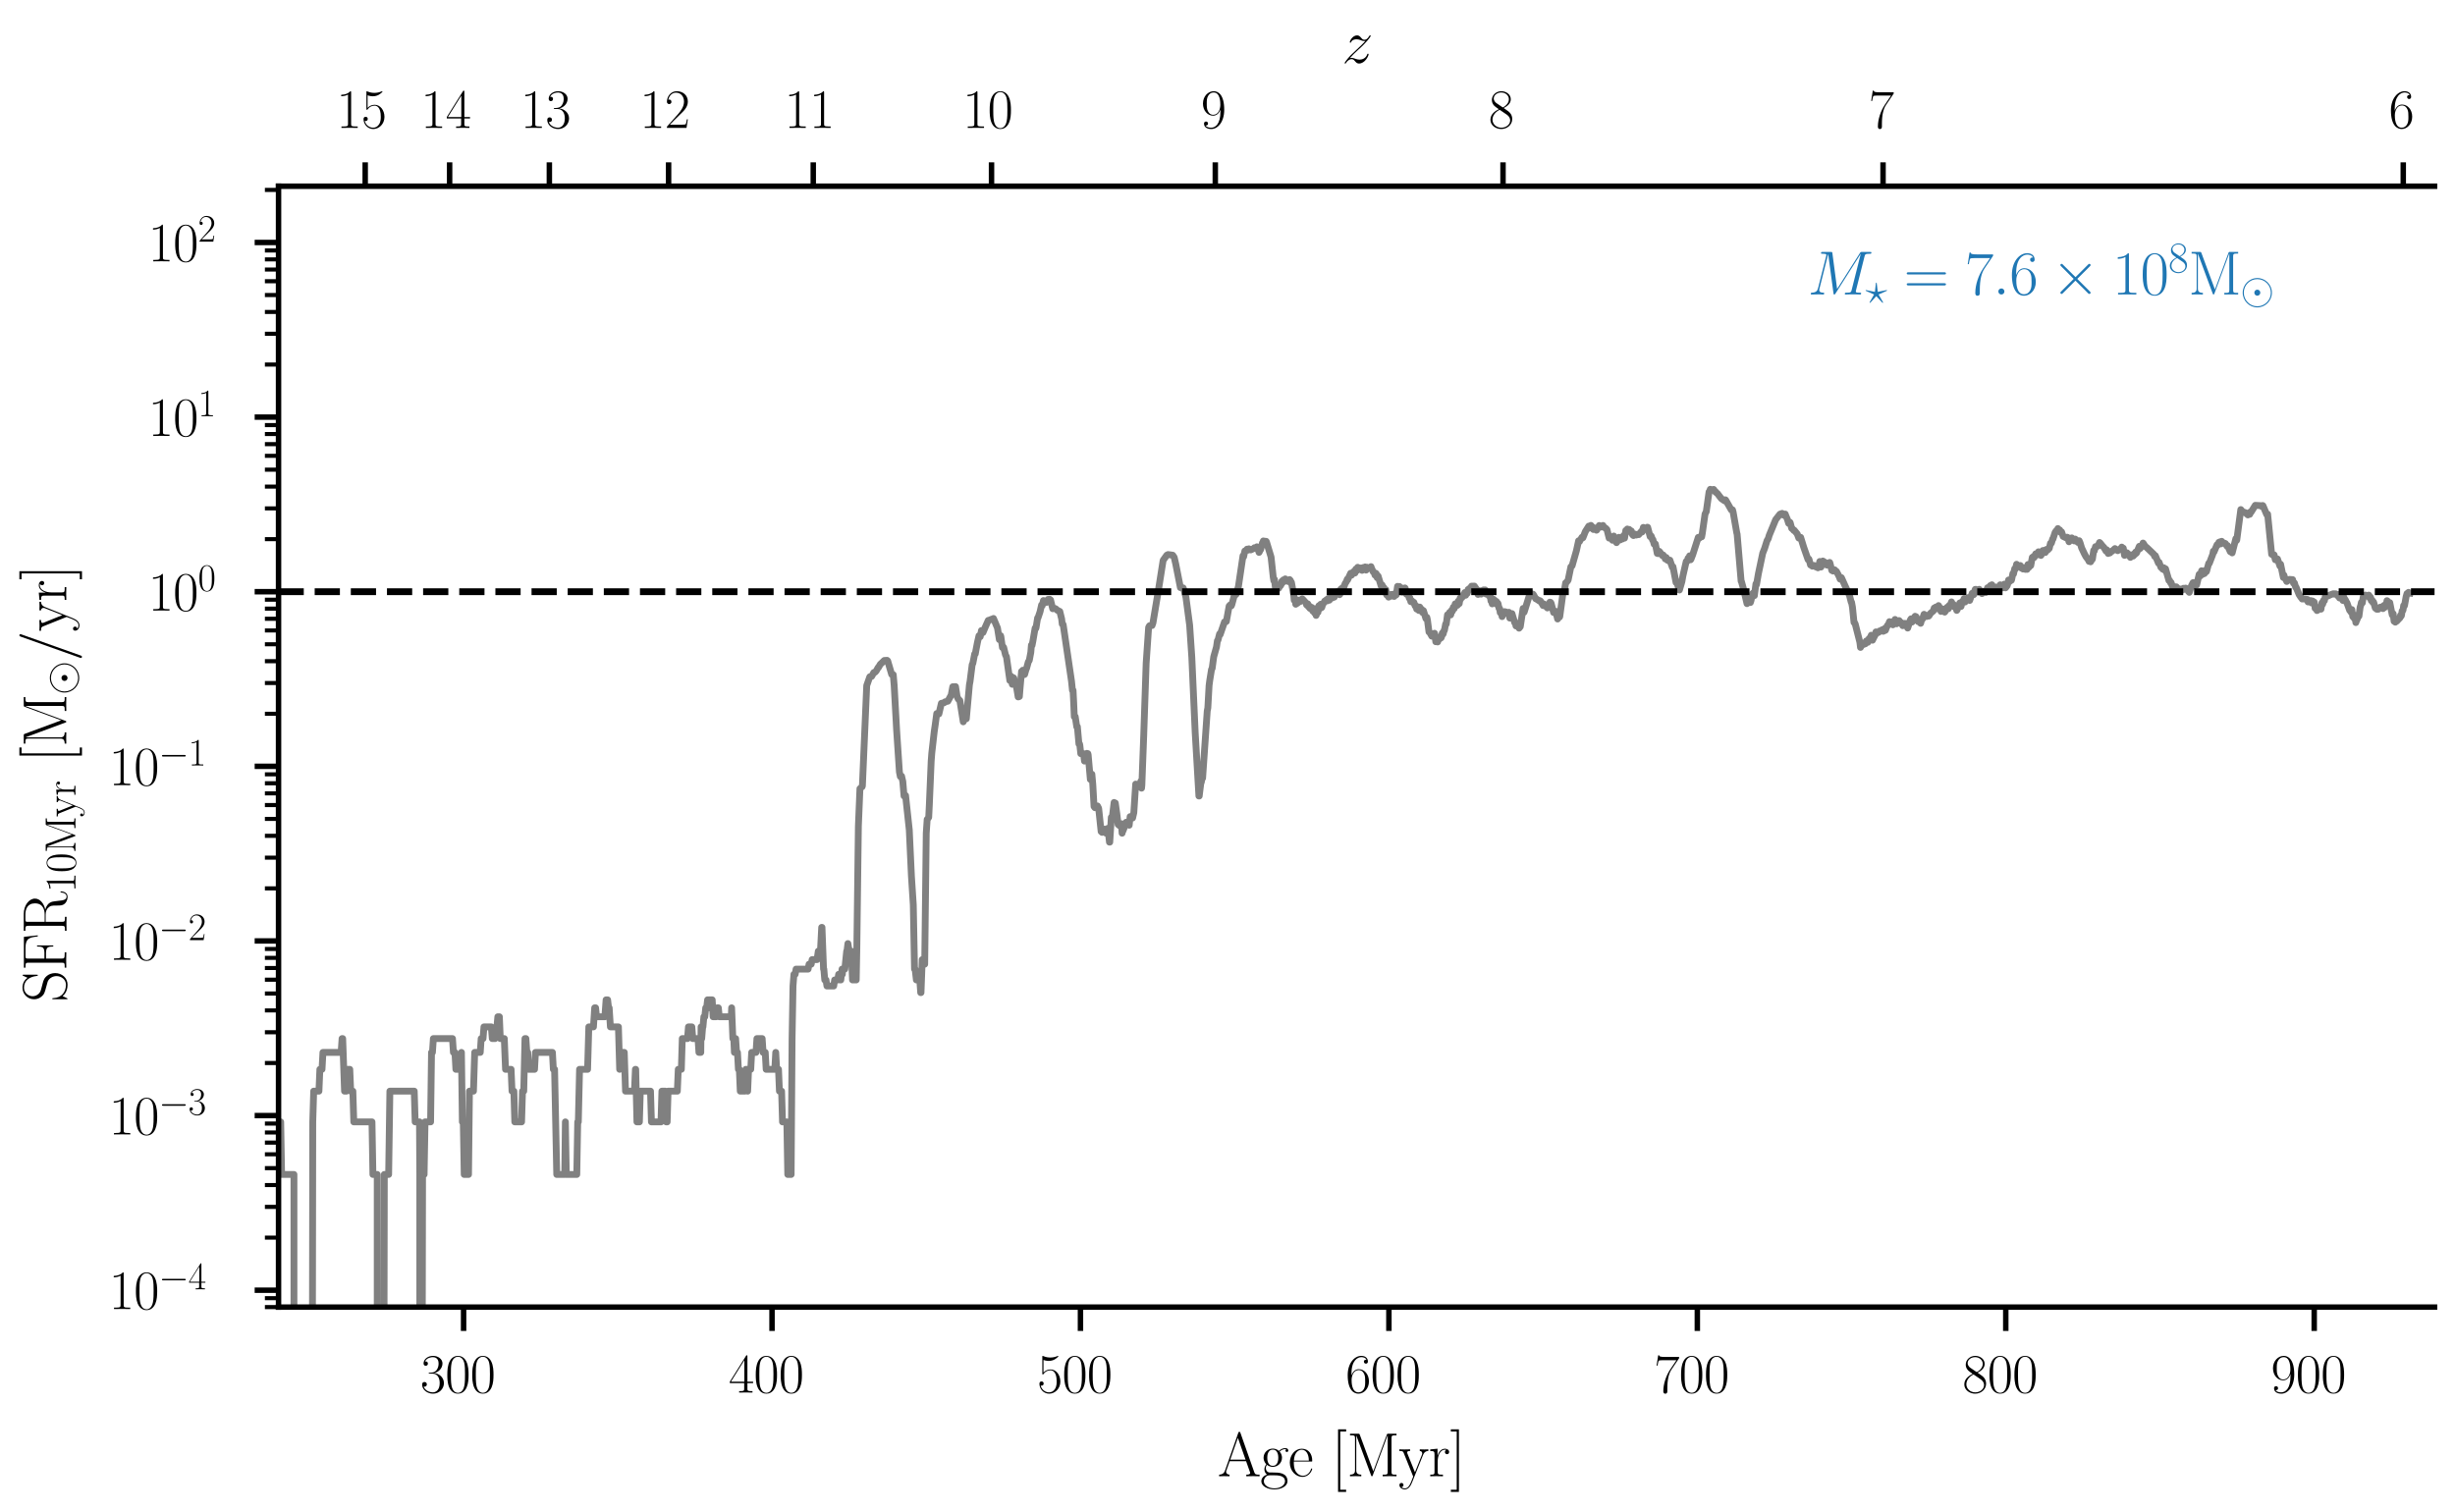 <?xml version="1.0" encoding="utf-8" standalone="no"?>
<!DOCTYPE svg PUBLIC "-//W3C//DTD SVG 1.1//EN"
  "http://www.w3.org/Graphics/SVG/1.1/DTD/svg11.dtd">
<svg xmlns:xlink="http://www.w3.org/1999/xlink" width="360pt" height="221.76pt" viewBox="0 0 360 221.76" xmlns="http://www.w3.org/2000/svg" version="1.1">
 <defs>
  <style type="text/css">*{stroke-linejoin: round; stroke-linecap: butt}</style>
 </defs>
 <g id="figure_1">
  <g id="patch_1">
   <path d="M 0 221.76 
L 360 221.76 
L 360 0 
L 0 0 
z
" style="fill: #ffffff"/>
  </g>
  <g id="axes_1">
   <g id="patch_2">
    <path d="M 40.844 191.709 
L 357 191.709 
L 357 27.311 
L 40.844 27.311 
z
" style="fill: #ffffff"/>
   </g>
   <g id="axes_2">
    <g id="patch_3">
     <path d="M 40.844 27.311 
L 357 27.311 
L 357 27.311 
L 40.844 27.311 
z
" style="fill: #ffffff"/>
    </g>
    <g id="matplotlib.axis_1">
     <g id="xtick_1">
      <g id="line2d_1">
       <defs>
        <path id="m349d489815" d="M 0 0 
L 0 -3.5 
" style="stroke: #000000; stroke-width: 0.8"/>
       </defs>
       <g>
        <use xlink:href="#m349d489815" x="352.413" y="27.311" style="stroke: #000000; stroke-width: 0.8"/>
       </g>
      </g>
      <g id="text_1">
       <!-- $\mathdefault{6}$ -->
       <g transform="translate(350.296 18.762) scale(0.08 -0.08)">
        <defs>
         <path id="CMR17-36" d="M 678 2198 
C 678 3712 1395 4076 1811 4076 
C 1946 4076 2272 4049 2400 3782 
C 2298 3782 2106 3782 2106 3558 
C 2106 3385 2246 3328 2336 3328 
C 2394 3328 2566 3353 2566 3571 
C 2566 3987 2246 4224 1805 4224 
C 1043 4224 243 3411 243 2011 
C 243 257 966 -128 1478 -128 
C 2099 -128 2688 431 2688 1295 
C 2688 2101 2170 2688 1517 2688 
C 1126 2688 838 2430 678 1979 
L 678 2198 
z
M 1478 25 
C 691 25 691 1212 691 1450 
C 691 1914 909 2585 1504 2585 
C 1613 2585 1926 2585 2138 2140 
C 2253 1889 2253 1624 2253 1302 
C 2253 954 2253 696 2118 438 
C 1978 173 1773 25 1478 25 
z
" transform="scale(0.016)"/>
        </defs>
        <use xlink:href="#CMR17-36" transform="scale(0.996)"/>
       </g>
      </g>
     </g>
     <g id="xtick_2">
      <g id="line2d_2">
       <g>
        <use xlink:href="#m349d489815" x="276.129" y="27.311" style="stroke: #000000; stroke-width: 0.8"/>
       </g>
      </g>
      <g id="text_2">
       <!-- $\mathdefault{7}$ -->
       <g transform="translate(274.012 18.762) scale(0.08 -0.08)">
        <defs>
         <path id="CMR17-37" d="M 2886 3955 
L 2886 4096 
L 1382 4096 
C 634 4096 621 4166 595 4288 
L 480 4288 
L 294 3104 
L 410 3104 
C 429 3226 474 3552 550 3673 
C 589 3724 1062 3724 1171 3724 
L 2579 3724 
L 1869 2670 
C 1395 1961 1069 1003 1069 166 
C 1069 89 1069 -128 1299 -128 
C 1530 -128 1530 89 1530 172 
L 1530 466 
C 1530 1514 1709 2204 2003 2644 
L 2886 3955 
z
" transform="scale(0.016)"/>
        </defs>
        <use xlink:href="#CMR17-37" transform="scale(0.996)"/>
       </g>
      </g>
     </g>
     <g id="xtick_3">
      <g id="line2d_3">
       <g>
        <use xlink:href="#m349d489815" x="220.402" y="27.311" style="stroke: #000000; stroke-width: 0.8"/>
       </g>
      </g>
      <g id="text_3">
       <!-- $\mathdefault{8}$ -->
       <g transform="translate(218.285 18.762) scale(0.08 -0.08)">
        <defs>
         <path id="CMR17-38" d="M 1741 2289 
C 2144 2494 2554 2803 2554 3298 
C 2554 3884 1990 4224 1472 4224 
C 890 4224 378 3800 378 3215 
C 378 3054 416 2777 666 2533 
C 730 2469 998 2276 1171 2154 
C 883 2006 211 1652 211 945 
C 211 282 838 -128 1459 -128 
C 2144 -128 2720 366 2720 1022 
C 2720 1607 2330 1877 2074 2051 
L 1741 2289 
z
M 902 2855 
C 851 2887 595 3086 595 3388 
C 595 3781 998 4076 1459 4076 
C 1965 4076 2336 3716 2336 3298 
C 2336 2700 1670 2359 1638 2359 
C 1632 2359 1626 2359 1574 2398 
L 902 2855 
z
M 2080 1536 
C 2176 1466 2483 1253 2483 861 
C 2483 385 2010 25 1472 25 
C 890 25 448 443 448 951 
C 448 1459 838 1884 1280 2083 
L 2080 1536 
z
" transform="scale(0.016)"/>
        </defs>
        <use xlink:href="#CMR17-38" transform="scale(0.996)"/>
       </g>
      </g>
     </g>
     <g id="xtick_4">
      <g id="line2d_4">
       <g>
        <use xlink:href="#m349d489815" x="178.21" y="27.311" style="stroke: #000000; stroke-width: 0.8"/>
       </g>
      </g>
      <g id="text_4">
       <!-- $\mathdefault{9}$ -->
       <g transform="translate(176.093 18.762) scale(0.08 -0.08)">
        <defs>
         <path id="CMR17-39" d="M 2253 1871 
C 2253 448 1670 25 1190 25 
C 1043 25 685 43 538 281 
C 704 256 826 345 826 505 
C 826 678 685 736 595 736 
C 538 736 365 710 365 492 
C 365 68 742 -128 1203 -128 
C 1939 -128 2688 665 2688 2090 
C 2688 3857 1971 4224 1485 4224 
C 851 4224 243 3664 243 2800 
C 243 2000 762 1408 1414 1408 
C 1952 1408 2189 1910 2253 2122 
L 2253 1871 
z
M 1427 1510 
C 1254 1510 1011 1542 813 1929 
C 678 2181 678 2477 678 2793 
C 678 3174 678 3438 858 3722 
C 947 3857 1114 4076 1485 4076 
C 2240 4076 2240 2909 2240 2651 
C 2240 2193 2035 1510 1427 1510 
z
" transform="scale(0.016)"/>
        </defs>
        <use xlink:href="#CMR17-39" transform="scale(0.996)"/>
       </g>
      </g>
     </g>
     <g id="xtick_5">
      <g id="line2d_5">
       <g>
        <use xlink:href="#m349d489815" x="145.396" y="27.311" style="stroke: #000000; stroke-width: 0.8"/>
       </g>
      </g>
      <g id="text_5">
       <!-- $\mathdefault{10}$ -->
       <g transform="translate(141.162 18.762) scale(0.08 -0.08)">
        <defs>
         <path id="CMR17-31" d="M 1702 4083 
C 1702 4217 1696 4224 1606 4224 
C 1357 3927 979 3833 621 3820 
C 602 3820 570 3820 563 3808 
C 557 3795 557 3782 557 3648 
C 755 3648 1088 3686 1344 3839 
L 1344 467 
C 1344 243 1331 166 781 166 
L 589 166 
L 589 0 
C 896 6 1216 12 1523 12 
C 1830 12 2150 6 2458 0 
L 2458 166 
L 2266 166 
C 1715 166 1702 236 1702 467 
L 1702 4083 
z
" transform="scale(0.016)"/>
         <path id="CMR17-30" d="M 2688 2038 
C 2688 2430 2682 3099 2413 3613 
C 2176 4063 1798 4224 1466 4224 
C 1158 4224 768 4082 525 3620 
C 269 3137 243 2539 243 2038 
C 243 1671 250 1112 448 623 
C 723 -39 1216 -128 1466 -128 
C 1760 -128 2208 -7 2470 604 
C 2662 1048 2688 1568 2688 2038 
z
M 1466 -26 
C 1056 -26 813 328 723 816 
C 653 1196 653 1749 653 2109 
C 653 2604 653 3015 736 3407 
C 858 3954 1216 4121 1466 4121 
C 1728 4121 2067 3947 2189 3420 
C 2272 3054 2278 2623 2278 2109 
C 2278 1691 2278 1176 2202 797 
C 2067 96 1690 -26 1466 -26 
z
" transform="scale(0.016)"/>
        </defs>
        <use xlink:href="#CMR17-31" transform="scale(0.996)"/>
        <use xlink:href="#CMR17-30" transform="translate(45.69 0) scale(0.996)"/>
       </g>
      </g>
     </g>
     <g id="xtick_6">
      <g id="line2d_6">
       <g>
        <use xlink:href="#m349d489815" x="119.255" y="27.311" style="stroke: #000000; stroke-width: 0.8"/>
       </g>
      </g>
      <g id="text_6">
       <!-- $\mathdefault{11}$ -->
       <g transform="translate(115.02 18.762) scale(0.08 -0.08)">
        <use xlink:href="#CMR17-31" transform="scale(0.996)"/>
        <use xlink:href="#CMR17-31" transform="translate(45.69 0) scale(0.996)"/>
       </g>
      </g>
     </g>
     <g id="xtick_7">
      <g id="line2d_7">
       <g>
        <use xlink:href="#m349d489815" x="98.042" y="27.311" style="stroke: #000000; stroke-width: 0.8"/>
       </g>
      </g>
      <g id="text_7">
       <!-- $\mathdefault{12}$ -->
       <g transform="translate(93.808 18.762) scale(0.08 -0.08)">
        <defs>
         <path id="CMR17-32" d="M 2669 990 
L 2554 990 
C 2490 537 2438 460 2413 422 
C 2381 371 1920 371 1830 371 
L 602 371 
C 832 620 1280 1073 1824 1596 
C 2214 1966 2669 2400 2669 3033 
C 2669 3788 2067 4224 1395 4224 
C 691 4224 262 3603 262 3027 
C 262 2777 448 2745 525 2745 
C 589 2745 781 2783 781 3007 
C 781 3206 614 3264 525 3264 
C 486 3264 448 3257 422 3244 
C 544 3788 915 4057 1306 4057 
C 1862 4057 2227 3616 2227 3033 
C 2227 2477 1901 1998 1536 1583 
L 262 147 
L 262 0 
L 2515 0 
L 2669 990 
z
" transform="scale(0.016)"/>
        </defs>
        <use xlink:href="#CMR17-31" transform="scale(0.996)"/>
        <use xlink:href="#CMR17-32" transform="translate(45.69 0) scale(0.996)"/>
       </g>
      </g>
     </g>
     <g id="xtick_8">
      <g id="line2d_8">
       <g>
        <use xlink:href="#m349d489815" x="80.557" y="27.311" style="stroke: #000000; stroke-width: 0.8"/>
       </g>
      </g>
      <g id="text_8">
       <!-- $\mathdefault{13}$ -->
       <g transform="translate(76.323 18.762) scale(0.08 -0.08)">
        <defs>
         <path id="CMR17-33" d="M 1414 2176 
C 1984 2176 2234 1673 2234 1094 
C 2234 322 1824 25 1453 25 
C 1114 25 563 193 390 691 
C 422 678 454 678 486 678 
C 640 678 755 780 755 947 
C 755 1132 614 1216 486 1216 
C 378 1216 211 1164 211 927 
C 211 335 787 -128 1466 -128 
C 2176 -128 2720 432 2720 1087 
C 2720 1718 2208 2176 1600 2246 
C 2086 2347 2554 2776 2554 3353 
C 2554 3856 2048 4224 1472 4224 
C 890 4224 378 3862 378 3347 
C 378 3123 544 3084 627 3084 
C 762 3084 877 3167 877 3334 
C 877 3500 762 3584 627 3584 
C 602 3584 570 3584 544 3571 
C 730 3999 1235 4076 1459 4076 
C 1683 4076 2106 3966 2106 3347 
C 2106 3167 2080 2851 1862 2574 
C 1670 2329 1453 2316 1242 2297 
C 1210 2297 1062 2284 1037 2284 
C 992 2278 966 2272 966 2227 
C 966 2182 973 2176 1101 2176 
L 1414 2176 
z
" transform="scale(0.016)"/>
        </defs>
        <use xlink:href="#CMR17-31" transform="scale(0.996)"/>
        <use xlink:href="#CMR17-33" transform="translate(45.69 0) scale(0.996)"/>
       </g>
      </g>
     </g>
     <g id="xtick_9">
      <g id="line2d_9">
       <g>
        <use xlink:href="#m349d489815" x="65.932" y="27.311" style="stroke: #000000; stroke-width: 0.8"/>
       </g>
      </g>
      <g id="text_9">
       <!-- $\mathdefault{14}$ -->
       <g transform="translate(61.698 18.762) scale(0.08 -0.08)">
        <defs>
         <path id="CMR17-34" d="M 2150 4147 
C 2150 4281 2144 4288 2029 4288 
L 128 1254 
L 128 1088 
L 1779 1088 
L 1779 460 
C 1779 230 1766 166 1318 166 
L 1197 166 
L 1197 0 
C 1402 12 1747 12 1965 12 
C 2182 12 2528 12 2733 0 
L 2733 166 
L 2611 166 
C 2163 166 2150 230 2150 460 
L 2150 1088 
L 2803 1088 
L 2803 1254 
L 2150 1254 
L 2150 4147 
z
M 1798 3723 
L 1798 1254 
L 256 1254 
L 1798 3723 
z
" transform="scale(0.016)"/>
        </defs>
        <use xlink:href="#CMR17-31" transform="scale(0.996)"/>
        <use xlink:href="#CMR17-34" transform="translate(45.69 0) scale(0.996)"/>
       </g>
      </g>
     </g>
     <g id="xtick_10">
      <g id="line2d_10">
       <g>
        <use xlink:href="#m349d489815" x="53.553" y="27.311" style="stroke: #000000; stroke-width: 0.8"/>
       </g>
      </g>
      <g id="text_10">
       <!-- $\mathdefault{15}$ -->
       <g transform="translate(49.319 18.762) scale(0.08 -0.08)">
        <defs>
         <path id="CMR17-35" d="M 730 3750 
C 794 3724 1056 3641 1325 3641 
C 1920 3641 2246 3961 2432 4140 
C 2432 4191 2432 4224 2394 4224 
C 2387 4224 2374 4224 2323 4198 
C 2099 4102 1837 4032 1517 4032 
C 1325 4032 1037 4055 723 4191 
C 653 4224 640 4224 634 4224 
C 602 4224 595 4217 595 4090 
L 595 2231 
C 595 2113 595 2080 659 2080 
C 691 2080 704 2093 736 2139 
C 941 2435 1222 2560 1542 2560 
C 1766 2560 2246 2415 2246 1293 
C 2246 1087 2246 716 2054 422 
C 1894 159 1645 25 1370 25 
C 947 25 518 319 403 812 
C 429 806 480 793 506 793 
C 589 793 749 838 749 1036 
C 749 1209 627 1280 506 1280 
C 358 1280 262 1190 262 1011 
C 262 454 704 -128 1382 -128 
C 2042 -128 2669 441 2669 1267 
C 2669 2054 2170 2662 1549 2662 
C 1222 2662 947 2540 730 2304 
L 730 3750 
z
" transform="scale(0.016)"/>
        </defs>
        <use xlink:href="#CMR17-31" transform="scale(0.996)"/>
        <use xlink:href="#CMR17-35" transform="translate(45.69 0) scale(0.996)"/>
       </g>
      </g>
     </g>
     <g id="text_11">
      <!-- $z$ -->
      <g transform="translate(196.779 9.227) scale(0.09 -0.09)">
       <defs>
        <path id="CMMI12-7a" d="M 813 486 
C 1088 809 1312 1015 1632 1313 
C 2016 1657 2182 1822 2272 1922 
C 2720 2371 2944 2713 2944 2764 
C 2944 2816 2893 2816 2880 2816 
C 2835 2816 2822 2790 2790 2745 
C 2630 2470 2477 2368 2310 2368 
C 2176 2368 2106 2403 1984 2547 
C 1850 2707 1741 2816 1555 2816 
C 1088 2816 806 2265 806 2127 
C 806 2107 813 2067 870 2067 
C 922 2067 928 2094 947 2140 
C 1056 2387 1363 2415 1485 2415 
C 1619 2415 1747 2387 1882 2342 
C 2125 2239 2227 2239 2291 2239 
C 2336 2239 2362 2239 2394 2246 
C 2182 1988 1837 1670 1549 1399 
L 902 783 
C 512 380 275 32 275 -13 
C 275 -52 307 -64 346 -64 
C 384 -64 390 -58 435 19 
C 538 179 742 384 979 384 
C 1114 384 1178 356 1306 211 
C 1427 70 1536 -64 1741 -64 
C 2368 -64 2726 723 2726 876 
C 2726 902 2720 942 2656 942 
C 2605 942 2598 915 2579 849 
C 2438 460 2061 336 1811 336 
C 1677 336 1549 364 1414 409 
C 1158 512 1088 512 1005 512 
C 941 512 870 512 813 486 
z
" transform="scale(0.016)"/>
       </defs>
       <use xlink:href="#CMMI12-7a" transform="scale(0.996)"/>
      </g>
     </g>
    </g>
    <g id="matplotlib.axis_2"/>
    <g id="patch_4">
     <path d="M 357 27.311 
L 40.844 27.311 
" style="fill: none; stroke: #000000; stroke-width: 0.8; stroke-linejoin: miter; stroke-linecap: square"/>
    </g>
   </g>
   <g id="matplotlib.axis_3">
    <g id="xtick_11">
     <g id="line2d_11">
      <defs>
       <path id="m6af9646b9a" d="M 0 0 
L 0 3.5 
" style="stroke: #000000; stroke-width: 0.8"/>
      </defs>
      <g>
       <use xlink:href="#m6af9646b9a" x="67.981" y="191.709" style="stroke: #000000; stroke-width: 0.8"/>
      </g>
     </g>
     <g id="text_12">
      <!-- $\mathdefault{300}$ -->
      <g transform="translate(61.63 204.244) scale(0.08 -0.08)">
       <use xlink:href="#CMR17-33" transform="scale(0.996)"/>
       <use xlink:href="#CMR17-30" transform="translate(45.69 0) scale(0.996)"/>
       <use xlink:href="#CMR17-30" transform="translate(91.381 0) scale(0.996)"/>
      </g>
     </g>
    </g>
    <g id="xtick_12">
     <g id="line2d_12">
      <g>
       <use xlink:href="#m6af9646b9a" x="113.21" y="191.709" style="stroke: #000000; stroke-width: 0.8"/>
      </g>
     </g>
     <g id="text_13">
      <!-- $\mathdefault{400}$ -->
      <g transform="translate(106.859 204.244) scale(0.08 -0.08)">
       <use xlink:href="#CMR17-34" transform="scale(0.996)"/>
       <use xlink:href="#CMR17-30" transform="translate(45.69 0) scale(0.996)"/>
       <use xlink:href="#CMR17-30" transform="translate(91.381 0) scale(0.996)"/>
      </g>
     </g>
    </g>
    <g id="xtick_13">
     <g id="line2d_13">
      <g>
       <use xlink:href="#m6af9646b9a" x="158.439" y="191.709" style="stroke: #000000; stroke-width: 0.8"/>
      </g>
     </g>
     <g id="text_14">
      <!-- $\mathdefault{500}$ -->
      <g transform="translate(152.087 204.244) scale(0.08 -0.08)">
       <use xlink:href="#CMR17-35" transform="scale(0.996)"/>
       <use xlink:href="#CMR17-30" transform="translate(45.69 0) scale(0.996)"/>
       <use xlink:href="#CMR17-30" transform="translate(91.381 0) scale(0.996)"/>
      </g>
     </g>
    </g>
    <g id="xtick_14">
     <g id="line2d_14">
      <g>
       <use xlink:href="#m6af9646b9a" x="203.667" y="191.709" style="stroke: #000000; stroke-width: 0.8"/>
      </g>
     </g>
     <g id="text_15">
      <!-- $\mathdefault{600}$ -->
      <g transform="translate(197.316 204.244) scale(0.08 -0.08)">
       <use xlink:href="#CMR17-36" transform="scale(0.996)"/>
       <use xlink:href="#CMR17-30" transform="translate(45.69 0) scale(0.996)"/>
       <use xlink:href="#CMR17-30" transform="translate(91.381 0) scale(0.996)"/>
      </g>
     </g>
    </g>
    <g id="xtick_15">
     <g id="line2d_15">
      <g>
       <use xlink:href="#m6af9646b9a" x="248.896" y="191.709" style="stroke: #000000; stroke-width: 0.8"/>
      </g>
     </g>
     <g id="text_16">
      <!-- $\mathdefault{700}$ -->
      <g transform="translate(242.545 204.244) scale(0.08 -0.08)">
       <use xlink:href="#CMR17-37" transform="scale(0.996)"/>
       <use xlink:href="#CMR17-30" transform="translate(45.69 0) scale(0.996)"/>
       <use xlink:href="#CMR17-30" transform="translate(91.381 0) scale(0.996)"/>
      </g>
     </g>
    </g>
    <g id="xtick_16">
     <g id="line2d_16">
      <g>
       <use xlink:href="#m6af9646b9a" x="294.125" y="191.709" style="stroke: #000000; stroke-width: 0.8"/>
      </g>
     </g>
     <g id="text_17">
      <!-- $\mathdefault{800}$ -->
      <g transform="translate(287.774 204.244) scale(0.08 -0.08)">
       <use xlink:href="#CMR17-38" transform="scale(0.996)"/>
       <use xlink:href="#CMR17-30" transform="translate(45.69 0) scale(0.996)"/>
       <use xlink:href="#CMR17-30" transform="translate(91.381 0) scale(0.996)"/>
      </g>
     </g>
    </g>
    <g id="xtick_17">
     <g id="line2d_17">
      <g>
       <use xlink:href="#m6af9646b9a" x="339.354" y="191.709" style="stroke: #000000; stroke-width: 0.8"/>
      </g>
     </g>
     <g id="text_18">
      <!-- $\mathdefault{900}$ -->
      <g transform="translate(333.002 204.244) scale(0.08 -0.08)">
       <use xlink:href="#CMR17-39" transform="scale(0.996)"/>
       <use xlink:href="#CMR17-30" transform="translate(45.69 0) scale(0.996)"/>
       <use xlink:href="#CMR17-30" transform="translate(91.381 0) scale(0.996)"/>
      </g>
     </g>
    </g>
    <g id="text_19">
     <!-- Age [Myr] -->
     <g transform="translate(178.561 216.518) scale(0.09 -0.09)">
      <defs>
       <path id="CMR17-41" d="M 2323 4441 
C 2291 4524 2278 4544 2214 4544 
C 2150 4544 2138 4524 2106 4441 
L 749 580 
C 627 236 371 166 147 166 
L 147 0 
C 262 12 518 12 640 12 
C 800 12 1056 12 1210 0 
L 1210 166 
C 909 179 864 382 864 459 
C 864 516 877 548 890 586 
L 1229 1536 
L 2906 1536 
L 3290 453 
C 3322 376 3322 363 3322 338 
C 3322 166 3046 166 2925 166 
L 2925 0 
C 3110 12 3443 12 3642 12 
C 3808 12 4128 12 4282 0 
L 4282 166 
C 3942 166 3827 166 3744 402 
L 2323 4441 
z
M 2067 3924 
L 2848 1702 
L 1286 1702 
L 2067 3924 
z
" transform="scale(0.016)"/>
       <path id="CMR17-67" d="M 710 1165 
C 832 1068 1043 960 1299 960 
C 1805 960 2240 1359 2240 1895 
C 2240 2063 2189 2321 1997 2521 
C 2176 2713 2438 2777 2586 2777 
C 2611 2777 2650 2777 2682 2758 
C 2656 2751 2598 2726 2598 2623 
C 2598 2540 2656 2483 2739 2483 
C 2835 2483 2886 2547 2886 2630 
C 2886 2751 2790 2880 2586 2880 
C 2330 2880 2106 2758 1926 2591 
C 1734 2764 1504 2828 1299 2828 
C 794 2828 358 2431 358 1895 
C 358 1527 570 1294 634 1230 
C 442 1004 442 742 442 710 
C 442 544 506 300 723 166 
C 390 82 128 -184 128 -517 
C 128 -996 736 -1344 1466 -1344 
C 2170 -1344 2803 -1009 2803 -510 
C 2803 384 1856 384 1363 384 
C 1216 384 954 384 922 390 
C 723 422 589 601 589 825 
C 589 883 589 1024 710 1165 
z
M 1299 1068 
C 736 1068 736 1766 736 1895 
C 736 2024 736 2719 1299 2719 
C 1862 2719 1862 2024 1862 1895 
C 1862 1766 1862 1068 1299 1068 
z
M 1466 -1236 
C 826 -1236 384 -883 384 -517 
C 384 -311 493 -118 634 -11 
C 794 102 858 102 1293 102 
C 1818 102 2547 102 2547 -517 
C 2547 -883 2106 -1236 1466 -1236 
z
" transform="scale(0.016)"/>
       <path id="CMR17-65" d="M 2438 1503 
C 2464 1529 2464 1542 2464 1606 
C 2464 2251 2118 2816 1389 2816 
C 710 2816 173 2175 173 1394 
C 173 554 781 -64 1459 -64 
C 2176 -64 2458 619 2458 755 
C 2458 800 2419 800 2406 800 
C 2362 800 2355 787 2330 709 
C 2189 270 1837 51 1504 51 
C 1229 51 954 206 781 490 
C 582 819 582 1200 582 1503 
L 2438 1503 
z
M 589 1600 
C 634 2511 1126 2713 1382 2713 
C 1818 2713 2112 2308 2118 1600 
L 589 1600 
z
" transform="scale(0.016)"/>
       <path id="CMR17-5b" d="M 1504 -1600 
L 1504 -1376 
L 902 -1376 
L 902 4575 
L 1504 4575 
L 1504 4800 
L 678 4800 
L 678 -1600 
L 1504 -1600 
z
" transform="scale(0.016)"/>
       <path id="CMR17-4d" d="M 1338 4249 
C 1299 4345 1293 4352 1158 4352 
L 339 4352 
L 339 4185 
C 781 4185 851 4185 851 3898 
L 851 624 
C 851 465 851 166 339 166 
L 339 0 
C 486 12 755 12 915 12 
C 1075 12 1344 12 1491 0 
L 1491 166 
C 979 166 979 465 979 624 
L 979 4159 
L 986 4159 
L 2490 102 
C 2515 38 2528 0 2579 0 
C 2630 0 2643 38 2669 102 
L 4186 4191 
L 4192 4191 
L 4192 453 
C 4192 166 4122 166 3680 166 
L 3680 0 
C 3853 12 4198 12 4384 12 
C 4570 12 4922 12 5094 0 
L 5094 166 
C 4653 166 4582 166 4582 453 
L 4582 3898 
C 4582 4185 4653 4185 5094 4185 
L 5094 4352 
L 4282 4352 
C 4147 4352 4141 4345 4102 4249 
L 2720 516 
L 1338 4249 
z
" transform="scale(0.016)"/>
       <path id="CMR17-79" d="M 2496 2183 
C 2656 2579 2944 2585 3034 2585 
L 3034 2752 
C 2912 2745 2752 2739 2630 2739 
C 2496 2739 2285 2739 2157 2752 
L 2157 2585 
C 2400 2566 2406 2384 2406 2332 
C 2406 2268 2394 2235 2362 2158 
L 1664 409 
L 902 2300 
C 870 2378 870 2423 870 2430 
C 870 2572 1018 2585 1171 2585 
L 1171 2752 
C 1018 2739 742 2739 582 2739 
C 410 2739 205 2739 64 2752 
L 64 2585 
C 410 2585 448 2553 531 2345 
L 1485 -31 
C 1197 -795 1030 -1242 627 -1242 
C 557 -1242 397 -1223 282 -1106 
C 429 -1093 493 -1002 493 -892 
C 493 -782 416 -685 288 -685 
C 147 -685 77 -782 77 -899 
C 77 -1158 339 -1344 627 -1344 
C 998 -1344 1229 -983 1357 -659 
L 2496 2183 
z
" transform="scale(0.016)"/>
       <path id="CMR17-72" d="M 960 1517 
C 960 2134 1222 2713 1702 2713 
C 1747 2713 1792 2707 1837 2687 
C 1837 2687 1696 2642 1696 2475 
C 1696 2321 1818 2257 1914 2257 
C 1990 2257 2131 2302 2131 2482 
C 2131 2687 1926 2816 1709 2816 
C 1222 2816 1011 2340 947 2115 
L 941 2115 
L 941 2816 
L 198 2745 
L 198 2578 
C 576 2578 634 2540 634 2231 
L 634 443 
C 634 198 608 166 198 166 
L 198 0 
C 352 12 646 12 813 12 
C 998 12 1325 12 1498 0 
L 1498 166 
C 1037 166 960 166 960 455 
L 960 1517 
z
" transform="scale(0.016)"/>
       <path id="CMR17-5d" d="M 915 4800 
L 90 4800 
L 90 4575 
L 691 4575 
L 691 -1376 
L 90 -1376 
L 90 -1600 
L 915 -1600 
L 915 4800 
z
" transform="scale(0.016)"/>
      </defs>
      <use xlink:href="#CMR17-41" transform="scale(0.996)"/>
      <use xlink:href="#CMR17-67" transform="translate(69.072 0) scale(0.996)"/>
      <use xlink:href="#CMR17-65" transform="translate(114.763 0) scale(0.996)"/>
      <use xlink:href="#CMR17-5b" transform="translate(185.325 0) scale(0.996)"/>
      <use xlink:href="#CMR17-4d" transform="translate(210.196 0) scale(0.996)"/>
      <use xlink:href="#CMR17-79" transform="translate(294.883 0) scale(0.996)"/>
      <use xlink:href="#CMR17-72" transform="translate(343.175 0) scale(0.996)"/>
      <use xlink:href="#CMR17-5d" transform="translate(378.456 0) scale(0.996)"/>
     </g>
    </g>
   </g>
   <g id="matplotlib.axis_4">
    <g id="ytick_1">
     <g id="line2d_18">
      <defs>
       <path id="me642653ff1" d="M 0 0 
L -3.5 0 
" style="stroke: #000000; stroke-width: 0.8"/>
      </defs>
      <g>
       <use xlink:href="#me642653ff1" x="40.844" y="189.227" style="stroke: #000000; stroke-width: 0.8"/>
      </g>
     </g>
     <g id="text_20">
      <!-- $\mathdefault{10^{-4}}$ -->
      <g transform="translate(15.967 191.994) scale(0.08 -0.08)">
       <defs>
        <path id="CMSY10-0" d="M 4218 1472 
C 4326 1472 4442 1472 4442 1600 
C 4442 1728 4326 1728 4218 1728 
L 755 1728 
C 646 1728 531 1728 531 1600 
C 531 1472 646 1472 755 1472 
L 4218 1472 
z
" transform="scale(0.016)"/>
       </defs>
       <use xlink:href="#CMR17-31" transform="scale(0.996)"/>
       <use xlink:href="#CMR17-30" transform="translate(45.69 0) scale(0.996)"/>
       <use xlink:href="#CMSY10-0" transform="translate(91.381 36.154) scale(0.697)"/>
       <use xlink:href="#CMR17-34" transform="translate(145.622 36.154) scale(0.697)"/>
      </g>
     </g>
    </g>
    <g id="ytick_2">
     <g id="line2d_19">
      <g>
       <use xlink:href="#me642653ff1" x="40.844" y="163.616" style="stroke: #000000; stroke-width: 0.8"/>
      </g>
     </g>
     <g id="text_21">
      <!-- $\mathdefault{10^{-3}}$ -->
      <g transform="translate(15.967 166.384) scale(0.08 -0.08)">
       <use xlink:href="#CMR17-31" transform="scale(0.996)"/>
       <use xlink:href="#CMR17-30" transform="translate(45.69 0) scale(0.996)"/>
       <use xlink:href="#CMSY10-0" transform="translate(91.381 36.154) scale(0.697)"/>
       <use xlink:href="#CMR17-33" transform="translate(145.622 36.154) scale(0.697)"/>
      </g>
     </g>
    </g>
    <g id="ytick_3">
     <g id="line2d_20">
      <g>
       <use xlink:href="#me642653ff1" x="40.844" y="138.006" style="stroke: #000000; stroke-width: 0.8"/>
      </g>
     </g>
     <g id="text_22">
      <!-- $\mathdefault{10^{-2}}$ -->
      <g transform="translate(15.967 140.773) scale(0.08 -0.08)">
       <use xlink:href="#CMR17-31" transform="scale(0.996)"/>
       <use xlink:href="#CMR17-30" transform="translate(45.69 0) scale(0.996)"/>
       <use xlink:href="#CMSY10-0" transform="translate(91.381 36.154) scale(0.697)"/>
       <use xlink:href="#CMR17-32" transform="translate(145.622 36.154) scale(0.697)"/>
      </g>
     </g>
    </g>
    <g id="ytick_4">
     <g id="line2d_21">
      <g>
       <use xlink:href="#me642653ff1" x="40.844" y="112.395" style="stroke: #000000; stroke-width: 0.8"/>
      </g>
     </g>
     <g id="text_23">
      <!-- $\mathdefault{10^{-1}}$ -->
      <g transform="translate(15.967 115.163) scale(0.08 -0.08)">
       <use xlink:href="#CMR17-31" transform="scale(0.996)"/>
       <use xlink:href="#CMR17-30" transform="translate(45.69 0) scale(0.996)"/>
       <use xlink:href="#CMSY10-0" transform="translate(91.381 36.154) scale(0.697)"/>
       <use xlink:href="#CMR17-31" transform="translate(145.622 36.154) scale(0.697)"/>
      </g>
     </g>
    </g>
    <g id="ytick_5">
     <g id="line2d_22">
      <g>
       <use xlink:href="#me642653ff1" x="40.844" y="86.785" style="stroke: #000000; stroke-width: 0.8"/>
      </g>
     </g>
     <g id="text_24">
      <!-- $\mathdefault{10^{0}}$ -->
      <g transform="translate(21.723 89.552) scale(0.08 -0.08)">
       <use xlink:href="#CMR17-31" transform="scale(0.996)"/>
       <use xlink:href="#CMR17-30" transform="translate(45.69 0) scale(0.996)"/>
       <use xlink:href="#CMR17-30" transform="translate(91.381 36.154) scale(0.697)"/>
      </g>
     </g>
    </g>
    <g id="ytick_6">
     <g id="line2d_23">
      <g>
       <use xlink:href="#me642653ff1" x="40.844" y="61.174" style="stroke: #000000; stroke-width: 0.8"/>
      </g>
     </g>
     <g id="text_25">
      <!-- $\mathdefault{10^{1}}$ -->
      <g transform="translate(21.723 63.942) scale(0.08 -0.08)">
       <use xlink:href="#CMR17-31" transform="scale(0.996)"/>
       <use xlink:href="#CMR17-30" transform="translate(45.69 0) scale(0.996)"/>
       <use xlink:href="#CMR17-31" transform="translate(91.381 36.154) scale(0.697)"/>
      </g>
     </g>
    </g>
    <g id="ytick_7">
     <g id="line2d_24">
      <g>
       <use xlink:href="#me642653ff1" x="40.844" y="35.564" style="stroke: #000000; stroke-width: 0.8"/>
      </g>
     </g>
     <g id="text_26">
      <!-- $\mathdefault{10^{2}}$ -->
      <g transform="translate(21.723 38.331) scale(0.08 -0.08)">
       <use xlink:href="#CMR17-31" transform="scale(0.996)"/>
       <use xlink:href="#CMR17-30" transform="translate(45.69 0) scale(0.996)"/>
       <use xlink:href="#CMR17-32" transform="translate(91.381 36.154) scale(0.697)"/>
      </g>
     </g>
    </g>
    <g id="ytick_8">
     <g id="line2d_25">
      <defs>
       <path id="m1092fa7009" d="M 0 0 
L -2 0 
" style="stroke: #000000; stroke-width: 0.6"/>
      </defs>
      <g>
       <use xlink:href="#m1092fa7009" x="40.844" y="191.709" style="stroke: #000000; stroke-width: 0.6"/>
      </g>
     </g>
    </g>
    <g id="ytick_9">
     <g id="line2d_26">
      <g>
       <use xlink:href="#m1092fa7009" x="40.844" y="190.399" style="stroke: #000000; stroke-width: 0.6"/>
      </g>
     </g>
    </g>
    <g id="ytick_10">
     <g id="line2d_27">
      <g>
       <use xlink:href="#m1092fa7009" x="40.844" y="181.517" style="stroke: #000000; stroke-width: 0.6"/>
      </g>
     </g>
    </g>
    <g id="ytick_11">
     <g id="line2d_28">
      <g>
       <use xlink:href="#m1092fa7009" x="40.844" y="177.008" style="stroke: #000000; stroke-width: 0.6"/>
      </g>
     </g>
    </g>
    <g id="ytick_12">
     <g id="line2d_29">
      <g>
       <use xlink:href="#m1092fa7009" x="40.844" y="173.808" style="stroke: #000000; stroke-width: 0.6"/>
      </g>
     </g>
    </g>
    <g id="ytick_13">
     <g id="line2d_30">
      <g>
       <use xlink:href="#m1092fa7009" x="40.844" y="171.326" style="stroke: #000000; stroke-width: 0.6"/>
      </g>
     </g>
    </g>
    <g id="ytick_14">
     <g id="line2d_31">
      <g>
       <use xlink:href="#m1092fa7009" x="40.844" y="169.298" style="stroke: #000000; stroke-width: 0.6"/>
      </g>
     </g>
    </g>
    <g id="ytick_15">
     <g id="line2d_32">
      <g>
       <use xlink:href="#m1092fa7009" x="40.844" y="167.583" style="stroke: #000000; stroke-width: 0.6"/>
      </g>
     </g>
    </g>
    <g id="ytick_16">
     <g id="line2d_33">
      <g>
       <use xlink:href="#m1092fa7009" x="40.844" y="166.098" style="stroke: #000000; stroke-width: 0.6"/>
      </g>
     </g>
    </g>
    <g id="ytick_17">
     <g id="line2d_34">
      <g>
       <use xlink:href="#m1092fa7009" x="40.844" y="164.788" style="stroke: #000000; stroke-width: 0.6"/>
      </g>
     </g>
    </g>
    <g id="ytick_18">
     <g id="line2d_35">
      <g>
       <use xlink:href="#m1092fa7009" x="40.844" y="155.907" style="stroke: #000000; stroke-width: 0.6"/>
      </g>
     </g>
    </g>
    <g id="ytick_19">
     <g id="line2d_36">
      <g>
       <use xlink:href="#m1092fa7009" x="40.844" y="151.397" style="stroke: #000000; stroke-width: 0.6"/>
      </g>
     </g>
    </g>
    <g id="ytick_20">
     <g id="line2d_37">
      <g>
       <use xlink:href="#m1092fa7009" x="40.844" y="148.197" style="stroke: #000000; stroke-width: 0.6"/>
      </g>
     </g>
    </g>
    <g id="ytick_21">
     <g id="line2d_38">
      <g>
       <use xlink:href="#m1092fa7009" x="40.844" y="145.715" style="stroke: #000000; stroke-width: 0.6"/>
      </g>
     </g>
    </g>
    <g id="ytick_22">
     <g id="line2d_39">
      <g>
       <use xlink:href="#m1092fa7009" x="40.844" y="143.687" style="stroke: #000000; stroke-width: 0.6"/>
      </g>
     </g>
    </g>
    <g id="ytick_23">
     <g id="line2d_40">
      <g>
       <use xlink:href="#m1092fa7009" x="40.844" y="141.973" style="stroke: #000000; stroke-width: 0.6"/>
      </g>
     </g>
    </g>
    <g id="ytick_24">
     <g id="line2d_41">
      <g>
       <use xlink:href="#m1092fa7009" x="40.844" y="140.488" style="stroke: #000000; stroke-width: 0.6"/>
      </g>
     </g>
    </g>
    <g id="ytick_25">
     <g id="line2d_42">
      <g>
       <use xlink:href="#m1092fa7009" x="40.844" y="139.178" style="stroke: #000000; stroke-width: 0.6"/>
      </g>
     </g>
    </g>
    <g id="ytick_26">
     <g id="line2d_43">
      <g>
       <use xlink:href="#m1092fa7009" x="40.844" y="130.296" style="stroke: #000000; stroke-width: 0.6"/>
      </g>
     </g>
    </g>
    <g id="ytick_27">
     <g id="line2d_44">
      <g>
       <use xlink:href="#m1092fa7009" x="40.844" y="125.786" style="stroke: #000000; stroke-width: 0.6"/>
      </g>
     </g>
    </g>
    <g id="ytick_28">
     <g id="line2d_45">
      <g>
       <use xlink:href="#m1092fa7009" x="40.844" y="122.587" style="stroke: #000000; stroke-width: 0.6"/>
      </g>
     </g>
    </g>
    <g id="ytick_29">
     <g id="line2d_46">
      <g>
       <use xlink:href="#m1092fa7009" x="40.844" y="120.105" style="stroke: #000000; stroke-width: 0.6"/>
      </g>
     </g>
    </g>
    <g id="ytick_30">
     <g id="line2d_47">
      <g>
       <use xlink:href="#m1092fa7009" x="40.844" y="118.077" style="stroke: #000000; stroke-width: 0.6"/>
      </g>
     </g>
    </g>
    <g id="ytick_31">
     <g id="line2d_48">
      <g>
       <use xlink:href="#m1092fa7009" x="40.844" y="116.362" style="stroke: #000000; stroke-width: 0.6"/>
      </g>
     </g>
    </g>
    <g id="ytick_32">
     <g id="line2d_49">
      <g>
       <use xlink:href="#m1092fa7009" x="40.844" y="114.877" style="stroke: #000000; stroke-width: 0.6"/>
      </g>
     </g>
    </g>
    <g id="ytick_33">
     <g id="line2d_50">
      <g>
       <use xlink:href="#m1092fa7009" x="40.844" y="113.567" style="stroke: #000000; stroke-width: 0.6"/>
      </g>
     </g>
    </g>
    <g id="ytick_34">
     <g id="line2d_51">
      <g>
       <use xlink:href="#m1092fa7009" x="40.844" y="104.686" style="stroke: #000000; stroke-width: 0.6"/>
      </g>
     </g>
    </g>
    <g id="ytick_35">
     <g id="line2d_52">
      <g>
       <use xlink:href="#m1092fa7009" x="40.844" y="100.176" style="stroke: #000000; stroke-width: 0.6"/>
      </g>
     </g>
    </g>
    <g id="ytick_36">
     <g id="line2d_53">
      <g>
       <use xlink:href="#m1092fa7009" x="40.844" y="96.976" style="stroke: #000000; stroke-width: 0.6"/>
      </g>
     </g>
    </g>
    <g id="ytick_37">
     <g id="line2d_54">
      <g>
       <use xlink:href="#m1092fa7009" x="40.844" y="94.494" style="stroke: #000000; stroke-width: 0.6"/>
      </g>
     </g>
    </g>
    <g id="ytick_38">
     <g id="line2d_55">
      <g>
       <use xlink:href="#m1092fa7009" x="40.844" y="92.466" style="stroke: #000000; stroke-width: 0.6"/>
      </g>
     </g>
    </g>
    <g id="ytick_39">
     <g id="line2d_56">
      <g>
       <use xlink:href="#m1092fa7009" x="40.844" y="90.752" style="stroke: #000000; stroke-width: 0.6"/>
      </g>
     </g>
    </g>
    <g id="ytick_40">
     <g id="line2d_57">
      <g>
       <use xlink:href="#m1092fa7009" x="40.844" y="89.267" style="stroke: #000000; stroke-width: 0.6"/>
      </g>
     </g>
    </g>
    <g id="ytick_41">
     <g id="line2d_58">
      <g>
       <use xlink:href="#m1092fa7009" x="40.844" y="87.957" style="stroke: #000000; stroke-width: 0.6"/>
      </g>
     </g>
    </g>
    <g id="ytick_42">
     <g id="line2d_59">
      <g>
       <use xlink:href="#m1092fa7009" x="40.844" y="79.075" style="stroke: #000000; stroke-width: 0.6"/>
      </g>
     </g>
    </g>
    <g id="ytick_43">
     <g id="line2d_60">
      <g>
       <use xlink:href="#m1092fa7009" x="40.844" y="74.565" style="stroke: #000000; stroke-width: 0.6"/>
      </g>
     </g>
    </g>
    <g id="ytick_44">
     <g id="line2d_61">
      <g>
       <use xlink:href="#m1092fa7009" x="40.844" y="71.366" style="stroke: #000000; stroke-width: 0.6"/>
      </g>
     </g>
    </g>
    <g id="ytick_45">
     <g id="line2d_62">
      <g>
       <use xlink:href="#m1092fa7009" x="40.844" y="68.884" style="stroke: #000000; stroke-width: 0.6"/>
      </g>
     </g>
    </g>
    <g id="ytick_46">
     <g id="line2d_63">
      <g>
       <use xlink:href="#m1092fa7009" x="40.844" y="66.856" style="stroke: #000000; stroke-width: 0.6"/>
      </g>
     </g>
    </g>
    <g id="ytick_47">
     <g id="line2d_64">
      <g>
       <use xlink:href="#m1092fa7009" x="40.844" y="65.141" style="stroke: #000000; stroke-width: 0.6"/>
      </g>
     </g>
    </g>
    <g id="ytick_48">
     <g id="line2d_65">
      <g>
       <use xlink:href="#m1092fa7009" x="40.844" y="63.656" style="stroke: #000000; stroke-width: 0.6"/>
      </g>
     </g>
    </g>
    <g id="ytick_49">
     <g id="line2d_66">
      <g>
       <use xlink:href="#m1092fa7009" x="40.844" y="62.346" style="stroke: #000000; stroke-width: 0.6"/>
      </g>
     </g>
    </g>
    <g id="ytick_50">
     <g id="line2d_67">
      <g>
       <use xlink:href="#m1092fa7009" x="40.844" y="53.465" style="stroke: #000000; stroke-width: 0.6"/>
      </g>
     </g>
    </g>
    <g id="ytick_51">
     <g id="line2d_68">
      <g>
       <use xlink:href="#m1092fa7009" x="40.844" y="48.955" style="stroke: #000000; stroke-width: 0.6"/>
      </g>
     </g>
    </g>
    <g id="ytick_52">
     <g id="line2d_69">
      <g>
       <use xlink:href="#m1092fa7009" x="40.844" y="45.755" style="stroke: #000000; stroke-width: 0.6"/>
      </g>
     </g>
    </g>
    <g id="ytick_53">
     <g id="line2d_70">
      <g>
       <use xlink:href="#m1092fa7009" x="40.844" y="43.273" style="stroke: #000000; stroke-width: 0.6"/>
      </g>
     </g>
    </g>
    <g id="ytick_54">
     <g id="line2d_71">
      <g>
       <use xlink:href="#m1092fa7009" x="40.844" y="41.245" style="stroke: #000000; stroke-width: 0.6"/>
      </g>
     </g>
    </g>
    <g id="ytick_55">
     <g id="line2d_72">
      <g>
       <use xlink:href="#m1092fa7009" x="40.844" y="39.531" style="stroke: #000000; stroke-width: 0.6"/>
      </g>
     </g>
    </g>
    <g id="ytick_56">
     <g id="line2d_73">
      <g>
       <use xlink:href="#m1092fa7009" x="40.844" y="38.046" style="stroke: #000000; stroke-width: 0.6"/>
      </g>
     </g>
    </g>
    <g id="ytick_57">
     <g id="line2d_74">
      <g>
       <use xlink:href="#m1092fa7009" x="40.844" y="36.736" style="stroke: #000000; stroke-width: 0.6"/>
      </g>
     </g>
    </g>
    <g id="ytick_58">
     <g id="line2d_75">
      <g>
       <use xlink:href="#m1092fa7009" x="40.844" y="27.854" style="stroke: #000000; stroke-width: 0.6"/>
      </g>
     </g>
    </g>
    <g id="text_27">
     <!-- $\mathrm{SFR}_{10\mathrm{Myr}}$ [$\mathrm{M}_\odot/\mathrm{yr}$] -->
     <g transform="translate(9.725 146.977) rotate(-90) scale(0.09 -0.09)">
      <defs>
       <path id="CMR17-53" d="M 2803 4351 
C 2803 4467 2797 4473 2758 4473 
C 2720 4473 2707 4447 2682 4390 
L 2490 3965 
C 2246 4320 1875 4480 1472 4480 
C 819 4480 294 3958 294 3301 
C 294 3101 339 2817 557 2546 
C 794 2250 1018 2198 1530 2063 
C 1722 2011 2042 1927 2106 1901 
C 2470 1747 2662 1360 2662 999 
C 2662 534 2336 38 1779 38 
C 1094 38 454 425 410 1328 
C 403 1431 397 1437 352 1437 
C 301 1437 294 1431 294 1302 
L 294 0 
C 294 -116 301 -122 339 -122 
C 384 -122 397 -90 486 109 
C 493 128 493 141 614 386 
C 934 -39 1472 -128 1779 -128 
C 2477 -128 2970 457 2970 1141 
C 2970 1476 2848 1734 2778 1850 
C 2509 2263 2221 2340 1914 2417 
C 1869 2437 1856 2437 1498 2527 
C 1152 2617 1005 2662 845 2836 
C 666 3036 602 3243 602 3449 
C 602 3868 934 4326 1478 4326 
C 2157 4326 2579 3842 2675 3036 
C 2694 2920 2701 2914 2746 2914 
C 2803 2914 2803 2933 2803 3043 
L 2803 4351 
z
" transform="scale(0.016)"/>
       <path id="CMR17-46" d="M 3482 4339 
L 326 4339 
L 326 4172 
C 768 4172 838 4172 838 3883 
L 838 450 
C 838 166 768 166 326 166 
L 326 0 
C 512 12 870 12 1069 12 
C 1331 12 1638 12 1901 0 
L 1901 166 
L 1760 166 
C 1274 166 1261 229 1261 456 
L 1261 2073 
L 1837 2073 
C 2432 2073 2490 1865 2490 1334 
L 2605 1334 
L 2605 2991 
L 2490 2991 
C 2490 2451 2432 2240 1837 2240 
L 1261 2240 
L 1261 3922 
C 1261 4140 1274 4172 1530 4172 
L 2355 4172 
C 3322 4172 3430 3774 3520 2920 
L 3635 2920 
L 3482 4339 
z
" transform="scale(0.016)"/>
       <path id="CMR17-52" d="M 2509 2156 
C 3117 2278 3629 2689 3629 3203 
C 3629 3806 2950 4352 2054 4352 
L 333 4352 
L 333 4185 
C 774 4185 845 4185 845 3896 
L 845 428 
C 845 140 774 140 333 140 
L 333 -26 
C 518 -13 851 -13 1050 -13 
C 1248 -13 1581 -13 1766 -26 
L 1766 140 
C 1325 140 1254 140 1254 428 
L 1254 2112 
L 2003 2112 
C 2368 2112 2573 1964 2662 1881 
C 2918 1632 2918 1459 2918 1024 
C 2918 595 2918 377 3110 160 
C 3354 -103 3680 -128 3821 -128 
C 4294 -128 4365 403 4365 512 
C 4365 550 4365 595 4307 595 
C 4256 595 4250 556 4250 531 
C 4218 115 4032 -26 3834 -26 
C 3482 -26 3443 377 3405 768 
C 3386 902 3373 998 3360 1139 
C 3322 1459 3270 1926 2509 2156 
z
M 1984 2214 
L 1254 2214 
L 1254 3935 
C 1254 4153 1267 4185 1523 4185 
L 1990 4185 
C 2522 4185 3142 3999 3142 3203 
C 3142 2374 2464 2214 1984 2214 
z
" transform="scale(0.016)"/>
       <path id="CMSY10-c" d="M 4621 1606 
C 4621 2787 3661 3744 2490 3744 
C 1299 3744 352 2774 352 1606 
C 352 419 1312 -545 2483 -545 
C 3674 -545 4621 432 4621 1606 
z
M 2490 -384 
C 1389 -384 512 516 512 1606 
C 512 2709 1408 3584 2483 3584 
C 3584 3584 4461 2690 4461 1606 
C 4461 497 3565 -384 2490 -384 
z
M 2925 1606 
C 2925 1849 2726 2048 2490 2048 
C 2234 2048 2048 1836 2048 1606 
C 2048 1363 2246 1164 2483 1164 
C 2739 1164 2925 1375 2925 1606 
z
" transform="scale(0.016)"/>
       <path id="CMMI12-3d" d="M 2746 4563 
C 2746 4569 2784 4665 2784 4678 
C 2784 4755 2720 4800 2669 4800 
C 2637 4800 2579 4800 2528 4659 
L 384 -1364 
C 384 -1370 346 -1466 346 -1479 
C 346 -1556 410 -1600 461 -1600 
C 499 -1600 557 -1594 602 -1460 
L 2746 4563 
z
" transform="scale(0.016)"/>
      </defs>
      <use xlink:href="#CMR17-53" transform="scale(0.996)"/>
      <use xlink:href="#CMR17-46" transform="translate(50.895 0) scale(0.996)"/>
      <use xlink:href="#CMR17-52" transform="translate(110.879 0) scale(0.996)"/>
      <use xlink:href="#CMR17-31" transform="translate(178.67 -14.944) scale(0.697)"/>
      <use xlink:href="#CMR17-30" transform="translate(210.654 -14.944) scale(0.697)"/>
      <use xlink:href="#CMR17-4d" transform="translate(242.637 -14.944) scale(0.697)"/>
      <use xlink:href="#CMR17-79" transform="translate(301.917 -14.944) scale(0.697)"/>
      <use xlink:href="#CMR17-72" transform="translate(335.722 -14.944) scale(0.697)"/>
      <use xlink:href="#CMR17-5b" transform="translate(390.993 0) scale(0.996)"/>
      <use xlink:href="#CMR17-4d" transform="translate(415.864 0) scale(0.996)"/>
      <use xlink:href="#CMSY10-c" transform="translate(500.551 -14.944) scale(0.697)"/>
      <use xlink:href="#CMMI12-3d" transform="translate(555.29 0) scale(0.996)"/>
      <use xlink:href="#CMR17-79" transform="translate(604.065 0) scale(0.996)"/>
      <use xlink:href="#CMR17-72" transform="translate(652.358 0) scale(0.996)"/>
      <use xlink:href="#CMR17-5d" transform="translate(687.638 0) scale(0.996)"/>
     </g>
    </g>
   </g>
   <g id="line2d_76">
    <path d="M 40.799 164.544 
L 41.161 164.544 
L 41.296 172.254 
L 43.105 172.254 
L 43.106 222.76 
M 45.774 222.76 
L 45.864 164.544 
L 46 160.035 
L 46.769 160.035 
L 46.905 156.835 
L 47.221 156.835 
L 47.357 154.353 
L 50.025 154.353 
L 50.161 152.325 
L 50.252 152.325 
L 50.523 160.035 
L 50.794 160.035 
L 50.93 156.835 
L 51.292 156.835 
L 51.428 160.035 
L 51.744 160.035 
L 51.88 164.544 
L 54.548 164.544 
L 54.684 172.254 
L 55.317 172.254 
L 55.317 222.76 
M 56.267 222.76 
L 56.357 172.254 
L 56.991 172.254 
L 57.172 160.035 
L 60.745 160.035 
L 60.88 164.544 
L 61.514 164.544 
L 61.559 172.254 
L 61.559 222.76 
M 61.875 222.76 
L 61.966 172.254 
L 62.192 172.254 
L 62.328 164.544 
L 63.142 164.544 
L 63.277 154.353 
L 63.413 154.353 
L 63.549 152.325 
L 66.353 152.325 
L 66.489 154.353 
L 66.715 154.353 
L 66.851 156.835 
L 67.529 156.835 
L 67.665 154.353 
L 67.8 164.544 
L 67.936 164.544 
L 68.072 172.254 
L 68.705 172.254 
L 68.841 160.035 
L 69.429 160.035 
L 69.609 154.353 
L 70.424 154.353 
L 70.559 152.325 
L 70.831 152.325 
L 70.966 150.61 
L 72.052 150.61 
L 72.188 152.325 
L 72.595 152.325 
L 72.73 150.61 
L 72.866 150.61 
L 73.002 149.125 
L 73.228 149.125 
L 73.363 152.325 
L 73.951 152.325 
L 74.132 156.835 
L 74.946 156.835 
L 75.082 160.035 
L 75.354 160.035 
L 75.489 164.544 
L 76.484 164.544 
L 76.62 160.035 
L 76.801 160.035 
L 76.982 152.325 
L 77.117 152.325 
L 77.253 154.353 
L 77.389 154.353 
L 77.525 156.835 
L 78.384 156.835 
L 78.52 154.353 
L 81.007 154.353 
L 81.143 156.835 
L 81.324 156.835 
L 81.64 172.254 
L 82.816 172.254 
L 82.907 164.544 
L 83.042 172.254 
L 84.58 172.254 
L 84.716 164.544 
L 84.806 164.544 
L 84.987 156.835 
L 86.163 156.835 
L 86.344 150.61 
L 87.023 150.61 
L 87.203 147.815 
L 87.339 147.815 
L 87.475 149.125 
L 88.696 149.125 
L 88.877 146.643 
L 89.103 146.643 
L 89.239 147.815 
L 89.329 147.815 
L 89.51 150.61 
L 90.686 150.61 
L 90.867 156.835 
L 91.003 154.353 
L 91.545 154.353 
L 91.726 160.035 
L 93.038 160.035 
L 93.174 156.835 
L 93.219 156.835 
L 93.4 164.544 
L 93.762 164.544 
L 93.897 160.035 
L 95.39 160.035 
L 95.526 164.544 
L 96.928 164.544 
L 97.063 160.035 
L 97.561 160.035 
L 97.697 164.544 
L 97.832 164.544 
L 97.968 160.035 
L 99.325 160.035 
L 99.46 156.835 
L 99.913 156.835 
L 100.048 152.325 
L 100.817 152.325 
L 100.953 150.61 
L 101.451 150.61 
L 101.586 152.325 
L 102.355 152.325 
L 102.491 154.353 
L 102.762 154.353 
L 102.807 150.61 
L 102.853 152.325 
L 102.898 152.325 
L 103.034 150.61 
L 103.079 150.61 
L 103.214 149.125 
L 103.35 149.125 
L 103.486 147.815 
L 103.621 147.815 
L 103.757 146.643 
L 103.848 146.643 
L 103.893 147.815 
L 103.938 146.643 
L 104.436 146.643 
L 104.571 149.125 
L 105.024 149.125 
L 105.159 147.815 
L 105.34 147.815 
L 105.476 149.125 
L 107.24 149.125 
L 107.285 147.815 
L 107.466 152.325 
L 107.602 152.325 
L 107.692 154.353 
L 107.828 152.325 
L 107.873 152.325 
L 108.009 154.353 
L 108.144 154.353 
L 108.28 156.835 
L 108.416 156.835 
L 108.551 160.035 
L 109.23 160.035 
L 109.366 156.835 
L 109.546 156.835 
L 109.637 160.035 
L 109.773 156.835 
L 110.089 156.835 
L 110.225 154.353 
L 110.858 154.353 
L 110.994 152.325 
L 111.763 152.325 
L 111.898 154.353 
L 112.215 154.353 
L 112.351 156.835 
L 113.617 156.835 
L 113.753 154.353 
L 113.888 156.835 
L 114.16 156.835 
L 114.295 160.035 
L 114.612 160.035 
L 114.748 164.544 
L 115.381 164.544 
L 115.517 172.254 
L 116.014 172.254 
L 116.15 152.325 
L 116.286 144.615 
L 116.421 142.901 
L 116.602 142.901 
L 116.738 142.134 
L 118.502 142.134 
L 118.637 141.416 
L 118.954 141.416 
L 119.09 140.741 
L 119.813 140.741 
L 119.994 139.504 
L 120.311 139.504 
L 120.492 136.016 
L 120.537 136.016 
L 120.763 142.134 
L 120.808 142.134 
L 120.944 143.725 
L 121.125 143.725 
L 121.261 144.615 
L 122.256 144.615 
L 122.391 143.725 
L 122.844 143.725 
L 122.979 142.901 
L 123.025 142.901 
L 123.16 143.725 
L 123.296 143.725 
L 123.477 142.134 
L 123.522 142.901 
L 123.567 142.134 
L 123.884 142.134 
L 124.155 139.504 
L 124.201 139.504 
L 124.336 138.391 
L 124.517 139.504 
L 124.834 139.504 
L 125.015 143.725 
L 125.557 143.725 
L 125.648 138.934 
L 125.874 121.145 
L 126.1 115.667 
L 126.191 115.599 
L 126.372 115.396 
L 126.417 115.396 
L 126.462 115.263 
L 127.095 100.544 
L 127.547 99.263 
L 127.819 99.2 
L 128.135 98.637 
L 128.316 98.592 
L 128.497 98.387 
L 128.588 98.229 
L 128.769 97.904 
L 128.814 97.904 
L 129.085 97.428 
L 129.266 97.269 
L 129.357 97.178 
L 129.673 96.869 
L 130.08 96.844 
L 130.171 96.933 
L 130.759 98.923 
L 130.985 98.953 
L 131.121 100.508 
L 131.482 107.099 
L 131.889 113.213 
L 132.025 113.894 
L 132.206 113.835 
L 132.387 114.619 
L 132.568 116.748 
L 132.794 116.672 
L 132.884 117.531 
L 133.337 121.721 
L 133.653 128.522 
L 133.925 132.709 
L 134.106 142.134 
L 134.196 142.134 
L 134.377 143.725 
L 134.875 143.725 
L 135.01 145.583 
L 135.055 145.583 
L 135.236 140.741 
L 135.282 140.741 
L 135.417 141.416 
L 135.598 141.416 
L 135.824 122.205 
L 135.96 120.177 
L 136.05 120.074 
L 136.186 119.872 
L 136.277 118.029 
L 136.548 111.625 
L 136.638 110.448 
L 137 107.259 
L 137.136 106.332 
L 137.362 104.655 
L 137.679 104.706 
L 138.041 103.154 
L 138.448 103.065 
L 138.583 102.933 
L 138.99 102.846 
L 139.488 101.931 
L 139.714 100.721 
L 140.121 100.703 
L 140.347 102.153 
L 140.528 102.547 
L 140.754 102.738 
L 141.252 105.867 
L 141.297 105.754 
L 141.478 105.177 
L 141.568 105.285 
L 141.614 105.177 
L 141.704 105.421 
L 142.156 100.421 
L 142.247 99.943 
L 142.563 97.455 
L 142.654 97.309 
L 142.925 95.911 
L 143.016 95.899 
L 143.106 95.389 
L 143.332 94.221 
L 143.558 93.238 
L 143.694 93.339 
L 143.739 93.385 
L 143.92 92.478 
L 144.011 92.538 
L 144.146 92.773 
L 144.463 92.01 
L 144.915 90.994 
L 145.096 90.95 
L 145.277 90.868 
L 145.594 90.758 
L 145.684 90.707 
L 146.272 92.109 
L 146.544 93.81 
L 146.724 93.229 
L 146.77 93.385 
L 146.996 94.975 
L 147.086 94.837 
L 147.177 94.954 
L 147.448 96.063 
L 147.584 96.313 
L 148.081 99.81 
L 148.262 99.185 
L 148.443 100.369 
L 148.488 100.01 
L 148.624 99.405 
L 148.669 99.453 
L 148.805 100.421 
L 148.895 100.369 
L 148.941 100.265 
L 148.986 100.317 
L 149.302 102.214 
L 149.393 102.194 
L 149.483 102.153 
L 149.574 101.012 
L 149.8 98.475 
L 149.936 98.416 
L 149.981 98.3 
L 150.026 98.402 
L 150.207 98.938 
L 150.252 98.907 
L 150.478 98.101 
L 150.524 98.058 
L 150.795 97.061 
L 150.931 96.869 
L 151.157 95.681 
L 151.247 94.608 
L 151.293 94.649 
L 151.338 94.659 
L 151.473 93.965 
L 151.79 92.117 
L 151.835 92.134 
L 151.881 92.184 
L 151.926 92.06 
L 152.152 90.634 
L 152.197 90.656 
L 152.514 89.718 
L 152.74 88.719 
L 152.83 88.835 
L 153.011 88.08 
L 153.102 88.289 
L 153.237 88.354 
L 153.373 88.231 
L 153.464 88.348 
L 153.69 87.915 
L 153.916 87.892 
L 154.051 87.989 
L 154.368 89.281 
L 154.594 89.204 
L 154.82 89.294 
L 155.047 89.507 
L 155.408 89.678 
L 155.68 90.772 
L 155.77 91.538 
L 155.815 91.467 
L 155.906 91.624 
L 157.127 99.926 
L 157.263 101.253 
L 157.353 101.253 
L 157.444 103.021 
L 157.534 105.124 
L 157.579 105.071 
L 157.67 105.098 
L 157.896 106.602 
L 157.986 106.571 
L 158.213 109.114 
L 158.303 109.114 
L 158.348 109.306 
L 158.484 110.534 
L 158.665 110.491 
L 158.846 110.534 
L 158.891 110.534 
L 159.027 111.625 
L 159.117 111.577 
L 159.162 111.53 
L 159.388 110.491 
L 159.524 110.534 
L 159.569 110.709 
L 159.886 114.311 
L 159.931 114.251 
L 160.112 113.548 
L 160.248 115.066 
L 160.429 118.287 
L 160.564 118.462 
L 160.61 118.462 
L 160.745 118.201 
L 160.836 118.287 
L 160.926 118.201 
L 161.107 118.551 
L 161.469 121.96 
L 161.514 121.96 
L 161.605 122.082 
L 161.74 121.84 
L 161.831 121.84 
L 161.967 121.603 
L 162.193 122.205 
L 162.464 121.487 
L 162.69 123.515 
L 162.735 123.515 
L 162.826 122.082 
L 162.962 119.872 
L 163.097 119.973 
L 163.369 117.695 
L 163.414 117.778 
L 163.55 117.778 
L 163.776 119.382 
L 163.957 120.922 
L 164.092 121.033 
L 164.228 121.145 
L 164.273 121.145 
L 164.454 120.813 
L 164.545 122.205 
L 164.635 121.84 
L 164.68 121.84 
L 164.816 121.487 
L 164.952 121.033 
L 165.133 120.597 
L 165.268 120.922 
L 165.359 120.704 
L 165.404 120.813 
L 165.494 120.922 
L 165.585 121.033 
L 165.72 119.772 
L 165.766 119.973 
L 165.811 120.074 
L 165.856 119.973 
L 166.082 119.973 
L 166.263 119.192 
L 166.535 115.001 
L 166.67 115.131 
L 166.716 115.066 
L 166.761 115.131 
L 166.851 115.196 
L 166.896 115.131 
L 166.987 115.396 
L 167.032 115.329 
L 167.304 114.557 
L 167.349 114.745 
L 167.394 115.599 
L 167.439 115.196 
L 167.711 107.957 
L 168.072 97.256 
L 168.434 92.002 
L 168.57 91.776 
L 168.932 91.744 
L 169.067 91.359 
L 169.836 86.77 
L 170.56 82.183 
L 171.103 81.425 
L 171.284 81.334 
L 171.962 81.425 
L 172.188 81.752 
L 172.414 82.738 
L 173.093 86.182 
L 173.5 86.226 
L 173.681 86.713 
L 173.907 87.608 
L 174.45 91.704 
L 174.766 96.386 
L 175.264 107.487 
L 175.806 116.748 
L 175.852 116.748 
L 176.078 114.936 
L 176.168 114.682 
L 176.259 114.071 
L 176.304 114.19 
L 176.349 114.13 
L 177.028 104.279 
L 177.118 103.82 
L 177.299 100.544 
L 177.39 99.843 
L 177.661 98.157 
L 177.751 98.03 
L 177.977 96.338 
L 178.385 94.89 
L 178.52 93.965 
L 178.611 93.868 
L 178.837 92.976 
L 178.927 93.066 
L 179.56 91.213 
L 179.651 91.259 
L 179.832 91.145 
L 180.239 88.891 
L 180.375 88.737 
L 180.42 88.786 
L 180.556 88.86 
L 180.646 88.64 
L 180.963 87.46 
L 181.098 87.186 
L 181.143 87.202 
L 181.234 87.207 
L 181.596 86.052 
L 182.274 81.501 
L 182.319 81.575 
L 182.365 81.652 
L 182.546 80.804 
L 182.726 80.769 
L 182.817 80.606 
L 182.862 80.544 
L 182.907 80.597 
L 182.998 80.691 
L 183.134 80.492 
L 183.405 80.653 
L 183.857 80.443 
L 183.948 80.333 
L 183.993 80.362 
L 184.083 80.414 
L 184.309 80.197 
L 184.4 80.356 
L 184.626 81.019 
L 184.717 80.837 
L 184.807 80.58 
L 184.852 80.615 
L 184.943 80.302 
L 185.124 79.621 
L 185.169 79.664 
L 185.259 79.337 
L 185.305 79.418 
L 185.35 79.506 
L 185.395 79.476 
L 185.485 79.376 
L 185.576 79.503 
L 185.621 79.458 
L 185.666 79.394 
L 185.712 79.466 
L 186.39 81.707 
L 186.707 84.659 
L 186.797 85.178 
L 186.842 84.98 
L 186.888 84.989 
L 187.023 86.173 
L 187.068 86.043 
L 187.114 85.947 
L 187.159 86.014 
L 187.249 86.28 
L 187.295 86.168 
L 187.385 85.957 
L 187.43 86.057 
L 187.521 86.26 
L 187.566 86.12 
L 187.747 85.924 
L 187.837 85.811 
L 187.973 85.253 
L 188.018 85.329 
L 188.063 85.469 
L 188.109 85.356 
L 188.199 85.05 
L 188.244 85.098 
L 188.38 85.249 
L 188.471 84.906 
L 188.516 84.993 
L 188.787 85.244 
L 188.878 85.275 
L 189.104 85.002 
L 189.239 85.16 
L 189.285 85.506 
L 189.375 85.415 
L 189.466 85.9 
L 189.646 86.95 
L 189.692 87.007 
L 189.782 88.029 
L 189.827 87.864 
L 189.873 87.746 
L 189.918 87.881 
L 190.008 88.622 
L 190.054 88.526 
L 190.099 88.236 
L 190.144 88.301 
L 190.234 88.484 
L 190.28 88.454 
L 190.551 88.011 
L 190.642 88.236 
L 190.687 88.144 
L 190.958 87.83 
L 191.049 87.915 
L 191.546 88.46 
L 191.591 88.713 
L 191.637 88.701 
L 191.772 88.562 
L 191.863 88.984 
L 191.908 88.934 
L 191.998 88.872 
L 192.044 88.94 
L 192.089 89.23 
L 192.134 89.211 
L 192.179 89.021 
L 192.27 89.053 
L 192.36 89.09 
L 192.496 89.612 
L 192.541 89.52 
L 192.632 89.287 
L 192.767 89.9 
L 192.858 89.274 
L 192.903 89.319 
L 192.993 90.264 
L 193.039 90.146 
L 193.174 89.514 
L 193.265 89.805 
L 193.4 88.841 
L 193.446 88.903 
L 193.536 89.281 
L 193.581 89.128 
L 193.672 88.622 
L 193.717 88.683 
L 193.808 89.109 
L 193.853 89.003 
L 193.988 88.514 
L 194.124 88.436 
L 194.26 88.149 
L 194.35 88.132 
L 194.531 87.949 
L 194.622 88.132 
L 194.757 87.785 
L 194.803 87.813 
L 194.938 88.029 
L 194.983 87.892 
L 195.119 87.791 
L 195.21 87.449 
L 195.255 87.498 
L 195.345 87.58 
L 195.391 87.69 
L 195.436 87.536 
L 195.571 87.498 
L 195.662 87.58 
L 195.798 86.971 
L 195.843 87.017 
L 195.888 87.223 
L 195.933 87.181 
L 196.069 86.81 
L 196.205 87.08 
L 196.25 86.898 
L 196.295 86.749 
L 196.34 86.785 
L 196.431 87.223 
L 196.476 87.175 
L 196.612 86.408 
L 196.657 86.678 
L 196.702 86.729 
L 196.747 86.617 
L 196.838 86.221 
L 196.883 86.241 
L 196.974 86.353 
L 197.245 85.593 
L 197.426 85.325 
L 197.562 84.945 
L 197.607 85.059 
L 198.059 84.078 
L 198.195 84.354 
L 198.33 83.978 
L 198.376 84.086 
L 198.421 84.126 
L 198.602 83.734 
L 198.692 84.042 
L 198.737 83.899 
L 198.828 83.458 
L 198.873 83.584 
L 198.918 83.715 
L 198.964 83.696 
L 199.099 83.203 
L 199.145 83.307 
L 199.235 83.549 
L 199.371 83.292 
L 199.506 83.507 
L 199.552 83.39 
L 199.642 83.303 
L 199.732 83.653 
L 199.778 83.634 
L 199.913 83.236 
L 199.959 83.315 
L 200.049 83.337 
L 200.185 83.151 
L 200.32 83.618 
L 200.366 83.504 
L 200.456 83.196 
L 200.501 83.259 
L 200.682 83.375 
L 200.863 83.259 
L 200.999 83.225 
L 201.044 83.107 
L 201.089 83.27 
L 201.361 83.864 
L 201.496 83.962 
L 201.632 84.354 
L 201.677 84.223 
L 201.723 84.062 
L 201.813 84.138 
L 201.949 84.735 
L 202.039 84.553 
L 202.084 84.487 
L 202.537 85.966 
L 202.582 85.891 
L 202.627 85.773 
L 202.672 85.797 
L 202.808 86.202 
L 202.853 86.153 
L 202.898 86.144 
L 203.079 86.882 
L 203.17 86.668 
L 203.215 86.487 
L 203.26 86.688 
L 203.351 87.271 
L 203.396 87.25 
L 203.486 87.07 
L 203.532 87.202 
L 203.622 87.58 
L 203.667 87.531 
L 203.758 87.218 
L 203.803 87.335 
L 203.939 87.449 
L 204.074 87.175 
L 204.12 87.255 
L 204.21 87.427 
L 204.301 87.175 
L 204.346 87.26 
L 204.436 87.476 
L 204.617 87.012 
L 204.662 87.144 
L 204.708 87.271 
L 204.753 87.228 
L 204.934 86 
L 205.024 86.28 
L 205.069 86.309 
L 205.205 86.014 
L 205.341 86.418 
L 205.386 86.285 
L 205.477 86.207 
L 205.612 86.846 
L 205.748 86.713 
L 205.793 86.77 
L 205.838 86.719 
L 206.019 86.231 
L 206.065 86.28 
L 206.245 87.154 
L 206.336 87.044 
L 206.472 86.981 
L 206.652 87.735 
L 206.698 87.652 
L 206.743 87.668 
L 206.879 88.248 
L 206.969 88.219 
L 207.06 88.138 
L 207.24 88.401 
L 207.286 88.318 
L 207.331 88.348 
L 207.512 88.866 
L 207.648 88.854 
L 207.738 89.332 
L 207.828 89.128 
L 207.874 89.003 
L 207.919 89.021 
L 208.055 89.533 
L 208.1 89.39 
L 208.19 89.034 
L 208.235 89.116 
L 208.371 89.547 
L 208.462 89.352 
L 208.507 89.429 
L 208.597 89.832 
L 208.643 89.718 
L 208.733 89.566 
L 209.095 90.729 
L 209.14 90.692 
L 209.231 90.541 
L 209.321 90.95 
L 209.547 92.694 
L 209.638 92.72 
L 209.954 93.302 
L 209.999 93.256 
L 210.135 93.229 
L 210.271 93.376 
L 210.361 92.878 
L 210.406 93.093 
L 210.542 94.122 
L 210.587 94.004 
L 210.678 93.666 
L 210.723 93.771 
L 210.814 94.152 
L 210.949 93.572 
L 210.994 93.638 
L 211.04 93.762 
L 211.085 93.724 
L 211.221 93.367 
L 211.266 93.497 
L 211.311 93.562 
L 211.356 93.506 
L 211.492 92.852 
L 211.537 92.896 
L 211.582 93.039 
L 211.628 92.976 
L 211.763 92.444 
L 211.809 92.453 
L 211.989 91.514 
L 212.035 91.569 
L 212.08 91.522 
L 212.261 90.16 
L 212.351 90.328 
L 212.577 89.805 
L 212.623 89.825 
L 212.713 90.195 
L 212.758 90.098 
L 212.894 89.462 
L 212.939 89.593 
L 212.984 89.632 
L 213.12 89.046 
L 213.165 89.147 
L 213.256 89.249 
L 213.392 88.562 
L 213.437 88.67 
L 213.482 88.725 
L 213.527 88.646 
L 213.618 88.55 
L 213.708 88.78 
L 213.753 88.604 
L 213.844 88.155 
L 213.889 88.254 
L 213.98 88.532 
L 214.115 87.707 
L 214.206 87.853 
L 214.341 87.46 
L 214.387 87.476 
L 214.477 87.542 
L 214.613 87.186 
L 214.658 87.271 
L 214.703 87.234 
L 214.794 86.908 
L 214.839 87.002 
L 214.929 87.303 
L 215.065 86.888 
L 215.155 87.023 
L 215.291 86.442 
L 215.336 86.522 
L 215.382 86.612 
L 215.427 86.507 
L 215.517 86.285 
L 215.563 86.314 
L 215.608 86.334 
L 215.789 85.971 
L 216.196 85.962 
L 216.648 86.617 
L 216.738 87.186 
L 216.784 87.038 
L 216.874 86.622 
L 216.919 86.841 
L 217.01 86.805 
L 217.055 86.754 
L 217.191 87.138 
L 217.236 86.965 
L 217.326 86.617 
L 217.372 86.79 
L 217.417 86.867 
L 217.462 86.749 
L 217.553 86.522 
L 217.598 86.643 
L 217.688 86.852 
L 217.779 86.522 
L 217.824 86.698 
L 217.914 87.128 
L 217.96 87.091 
L 218.005 87.028 
L 218.05 87.101 
L 218.141 87.202 
L 218.231 86.877 
L 218.276 86.981 
L 218.367 87.406 
L 218.412 87.314 
L 218.457 87.228 
L 218.502 87.266 
L 218.638 88.155 
L 218.683 88.126 
L 218.729 88.167 
L 218.819 88.568 
L 218.864 88.413 
L 219 87.886 
L 219.09 88.272 
L 219.136 88.231 
L 219.181 88.034 
L 219.226 88.097 
L 219.317 88.466 
L 219.362 88.354 
L 219.407 88.202 
L 219.452 88.236 
L 219.543 88.676 
L 219.588 88.562 
L 219.633 88.46 
L 219.678 88.538 
L 219.814 89.223 
L 219.859 89.185 
L 219.904 89.242 
L 219.995 89.866 
L 220.04 89.859 
L 220.131 89.619 
L 220.266 90.434 
L 220.312 90.292 
L 220.402 90.036 
L 220.447 90.118 
L 220.538 89.988 
L 220.628 89.705 
L 220.673 89.859 
L 220.719 89.974 
L 220.764 89.913 
L 220.809 89.745 
L 220.854 89.825 
L 220.945 89.981 
L 220.99 89.927 
L 221.035 89.852 
L 221.08 89.927 
L 221.171 90.015 
L 221.261 89.799 
L 221.397 90.656 
L 221.442 90.434 
L 221.533 90.009 
L 221.578 90.118 
L 221.623 90.125 
L 221.714 89.995 
L 222.121 91.343 
L 222.211 91.297 
L 222.302 91.808 
L 222.347 91.752 
L 222.437 91.609 
L 222.483 91.672 
L 222.528 91.76 
L 222.573 91.696 
L 222.663 91.712 
L 222.754 92.134 
L 222.799 92.084 
L 222.935 91.905 
L 223.342 89.242 
L 223.478 89.805 
L 223.523 89.712 
L 224.337 87.096 
L 224.518 87.054 
L 224.654 87.33 
L 224.699 87.298 
L 224.789 87.138 
L 224.834 87.17 
L 225.196 87.819 
L 225.241 87.796 
L 225.558 88.034 
L 225.694 88.057 
L 225.739 88.155 
L 225.829 88.109 
L 225.92 88.173 
L 226.282 88.817 
L 226.417 88.586 
L 226.644 88.928 
L 226.87 89.065 
L 226.915 89.166 
L 226.96 89.097 
L 227.232 88.46 
L 227.277 88.313 
L 227.367 88.342 
L 227.458 88.478 
L 227.82 89.839 
L 227.91 89.659 
L 227.955 89.698 
L 228.046 89.772 
L 228.136 89.659 
L 228.407 90.787 
L 228.588 90.202 
L 228.634 90.384 
L 228.679 90.512 
L 228.724 90.434 
L 229.222 86.759 
L 229.312 86.929 
L 229.357 86.846 
L 229.583 85.487 
L 229.629 85.506 
L 229.945 85.103 
L 230.352 83.125 
L 230.533 82.983 
L 230.714 82.343 
L 231.166 80.766 
L 231.483 79.316 
L 231.619 79.421 
L 231.664 79.326 
L 231.981 78.8 
L 232.116 78.873 
L 232.478 77.957 
L 232.976 77.167 
L 233.021 77.294 
L 233.111 77.439 
L 233.292 77.057 
L 233.337 77.134 
L 233.518 77.286 
L 233.654 77.658 
L 233.744 77.608 
L 233.971 77.441 
L 234.106 77.764 
L 234.152 77.739 
L 234.513 77.074 
L 234.559 77.106 
L 234.74 77.305 
L 234.966 77.111 
L 235.056 77.066 
L 235.237 77.369 
L 235.418 77.435 
L 235.644 77.669 
L 235.961 78.923 
L 236.006 78.875 
L 236.232 78.862 
L 236.458 79.24 
L 236.503 79.199 
L 236.639 78.617 
L 236.684 78.763 
L 236.775 79.057 
L 236.82 79.012 
L 236.91 79.101 
L 237.046 79.588 
L 237.091 79.532 
L 237.408 78.805 
L 237.589 79.186 
L 237.815 78.986 
L 237.906 79.052 
L 238.086 78.551 
L 238.132 78.609 
L 238.222 78.928 
L 238.403 77.803 
L 238.493 77.915 
L 238.629 77.59 
L 238.674 77.64 
L 238.765 77.936 
L 238.81 77.876 
L 238.901 77.651 
L 238.946 77.712 
L 239.127 77.835 
L 239.217 77.876 
L 239.353 78.372 
L 239.489 78.529 
L 239.534 78.551 
L 239.669 78.312 
L 239.715 78.348 
L 239.941 78.475 
L 240.076 78.379 
L 240.303 78.41 
L 240.71 77.918 
L 240.8 78.024 
L 240.981 77.351 
L 241.026 77.441 
L 241.162 77.64 
L 241.252 77.53 
L 241.298 77.593 
L 241.343 77.662 
L 241.388 77.606 
L 241.569 77.325 
L 241.614 77.338 
L 241.976 78.705 
L 242.067 78.636 
L 242.112 78.597 
L 242.157 78.671 
L 242.338 79.209 
L 242.383 79.15 
L 242.564 79.816 
L 242.655 79.71 
L 242.745 79.783 
L 243.016 81.166 
L 243.062 81.153 
L 243.152 81.2 
L 243.197 81.16 
L 243.288 80.849 
L 243.378 80.928 
L 243.785 81.501 
L 243.876 81.39 
L 244.102 81.697 
L 244.192 81.969 
L 244.238 81.929 
L 244.328 81.762 
L 244.373 81.873 
L 244.509 82.173 
L 244.554 82.113 
L 244.599 82.066 
L 244.645 82.113 
L 244.78 82.309 
L 244.871 82.153 
L 245.233 83.214 
L 245.323 83.118 
L 245.775 85.442 
L 245.821 85.374 
L 245.866 85.298 
L 246.228 86.522 
L 246.273 86.532 
L 246.635 85.289 
L 246.77 84.507 
L 247.268 82.343 
L 247.404 82.316 
L 247.539 81.867 
L 247.584 82.032 
L 247.63 82.039 
L 247.765 81.523 
L 247.811 81.645 
L 247.901 82.102 
L 247.946 82.056 
L 248.218 81.356 
L 248.941 79.106 
L 249.032 78.817 
L 249.077 78.893 
L 249.167 78.948 
L 249.394 78.656 
L 249.529 78.738 
L 249.62 78.25 
L 250.027 75.388 
L 250.208 75.032 
L 250.615 72.132 
L 250.705 72.033 
L 250.796 71.763 
L 250.841 71.796 
L 250.977 71.833 
L 251.293 71.783 
L 251.519 72.129 
L 251.565 72.102 
L 251.655 72.244 
L 251.836 72.37 
L 252.198 72.847 
L 252.424 73.132 
L 252.921 73.473 
L 253.012 73.304 
L 253.057 73.344 
L 253.871 74.779 
L 254.007 74.784 
L 254.052 74.772 
L 254.143 75.1 
L 254.685 78.183 
L 254.731 78.326 
L 255.319 85.244 
L 255.364 85.284 
L 255.68 86.432 
L 256.178 88.532 
L 256.223 88.395 
L 256.314 88.126 
L 256.359 88.161 
L 256.675 88.371 
L 256.766 88.092 
L 256.992 87.054 
L 257.128 86.939 
L 257.263 87.357 
L 257.354 86.658 
L 257.49 85.625 
L 257.535 85.811 
L 257.58 85.699 
L 257.851 84.138 
L 258.485 81.132 
L 258.756 80.446 
L 259.118 79.298 
L 259.299 78.989 
L 259.434 78.529 
L 260.384 76.213 
L 261.017 75.407 
L 261.334 75.295 
L 261.515 75.549 
L 261.605 75.431 
L 261.786 75.396 
L 261.877 75.643 
L 262.103 76.176 
L 262.284 76.76 
L 262.329 76.744 
L 262.465 76.587 
L 262.51 76.653 
L 262.736 77.499 
L 262.781 77.47 
L 262.962 77.703 
L 263.053 77.812 
L 263.098 77.764 
L 263.55 78.312 
L 263.776 78.918 
L 263.822 78.878 
L 263.867 78.795 
L 263.957 78.847 
L 264.048 78.81 
L 264.5 80.271 
L 265.133 82.076 
L 265.178 82.029 
L 265.224 81.966 
L 265.269 82.029 
L 265.495 82.867 
L 265.585 82.813 
L 265.721 82.961 
L 265.766 83.041 
L 265.812 82.99 
L 265.993 82.928 
L 266.309 83.162 
L 266.354 83.1 
L 266.445 82.997 
L 266.49 83.089 
L 266.581 83.281 
L 266.626 83.251 
L 266.852 82.347 
L 266.897 82.586 
L 267.033 83.166 
L 267.078 83.019 
L 267.304 82.282 
L 267.802 82.593 
L 267.892 82.881 
L 267.937 82.845 
L 268.073 82.763 
L 268.164 82.738 
L 268.299 82.489 
L 268.344 82.583 
L 268.616 83.661 
L 268.661 83.638 
L 268.751 83.68 
L 268.797 83.758 
L 268.842 83.731 
L 269.023 83.568 
L 269.249 83.797 
L 269.294 83.801 
L 269.611 84.395 
L 269.747 84.692 
L 269.837 84.941 
L 269.882 84.919 
L 270.018 84.718 
L 270.063 84.807 
L 270.561 85.924 
L 271.194 87.282 
L 271.465 88.342 
L 271.51 88.324 
L 271.646 89.072 
L 271.872 91.297 
L 271.918 91.259 
L 272.053 91.53 
L 272.732 94.202 
L 272.822 94.954 
L 272.867 94.858 
L 272.958 94.618 
L 273.048 94.443 
L 273.093 94.484 
L 273.274 94.525 
L 273.41 94.282 
L 273.501 94.433 
L 273.546 94.413 
L 273.681 94.004 
L 273.772 94.033 
L 273.908 94.202 
L 274.088 93.647 
L 274.179 93.752 
L 274.315 93.404 
L 274.405 93.165 
L 274.586 93.897 
L 274.631 93.791 
L 274.903 93.256 
L 274.993 93.111 
L 275.084 92.677 
L 275.129 92.764 
L 275.31 92.808 
L 275.445 92.764 
L 275.626 92.538 
L 275.762 92.581 
L 275.852 92.461 
L 275.898 92.564 
L 275.943 92.41 
L 275.988 92.368 
L 276.169 92.59 
L 276.35 92.192 
L 276.44 92.47 
L 276.486 92.436 
L 276.712 91.84 
L 276.802 91.696 
L 276.847 91.72 
L 276.938 91.546 
L 277.074 91.175 
L 277.164 91.444 
L 277.254 91.351 
L 277.345 91.228 
L 277.39 91.313 
L 277.571 91.64 
L 277.662 91.506 
L 277.888 90.853 
L 277.933 91.017 
L 278.114 91.491 
L 278.159 91.413 
L 278.295 91.282 
L 278.385 91.244 
L 278.476 91.017 
L 278.521 91.047 
L 278.657 91.397 
L 278.747 91.282 
L 278.792 91.336 
L 279.018 91.768 
L 279.245 91.428 
L 279.38 91.593 
L 279.471 91.436 
L 279.516 91.46 
L 279.742 92.117 
L 280.149 90.89 
L 280.24 90.758 
L 280.375 91.236 
L 280.421 91.137 
L 280.647 90.67 
L 280.828 90.384 
L 280.873 90.412 
L 280.963 90.441 
L 281.28 91.175 
L 281.37 91.024 
L 281.416 90.942 
L 281.461 91.039 
L 281.642 91.421 
L 281.823 90.758 
L 281.868 90.78 
L 281.913 90.794 
L 282.139 90.098 
L 282.184 90.153 
L 282.365 90.426 
L 282.501 90.426 
L 282.682 90.236 
L 282.818 90.363 
L 282.908 90.257 
L 283.089 89.947 
L 283.496 89.612 
L 283.632 89.173 
L 283.677 89.223 
L 283.767 89.23 
L 283.858 89.04 
L 283.903 89.065 
L 284.039 89.281 
L 284.265 88.817 
L 284.31 88.885 
L 284.401 89.122 
L 284.446 89.103 
L 284.536 89.345 
L 284.627 89.678 
L 284.672 89.533 
L 284.853 89.306 
L 284.943 89.41 
L 285.17 89.778 
L 285.486 89.306 
L 285.531 89.059 
L 285.622 89.128 
L 285.712 89.281 
L 285.757 89.122 
L 285.848 88.78 
L 285.893 88.792 
L 285.938 88.885 
L 285.984 88.817 
L 286.165 88.277 
L 286.345 88.909 
L 286.391 88.841 
L 286.436 88.634 
L 286.526 88.737 
L 286.617 89.034 
L 286.707 88.978 
L 286.753 88.922 
L 286.798 88.959 
L 286.933 89.527 
L 286.979 89.475 
L 287.25 88.841 
L 287.386 88.431 
L 287.431 88.46 
L 287.567 88.947 
L 287.748 88.219 
L 287.838 88.26 
L 288.019 87.796 
L 288.155 88.295 
L 288.2 88.202 
L 288.29 88.063 
L 288.336 88.109 
L 288.471 88.04 
L 288.607 87.652 
L 288.652 87.685 
L 288.833 88.063 
L 289.195 87.017 
L 289.24 87.101 
L 289.421 87.218 
L 289.511 86.821 
L 289.647 86.442 
L 289.692 86.472 
L 289.738 86.437 
L 289.783 86.532 
L 289.919 86.592 
L 290.054 86.831 
L 290.235 86.432 
L 290.642 87.059 
L 290.868 86.739 
L 291.185 86.888 
L 291.456 86.202 
L 291.547 86.163 
L 291.682 86.592 
L 291.728 86.418 
L 291.863 85.886 
L 291.909 85.976 
L 291.999 86.019 
L 292.09 85.769 
L 292.27 86.552 
L 292.316 86.497 
L 292.406 86.299 
L 292.542 86.507 
L 292.587 86.437 
L 292.677 86.1 
L 292.723 86.144 
L 292.858 86.532 
L 292.904 86.427 
L 293.039 86.1 
L 293.13 86.304 
L 293.311 85.773 
L 293.356 85.82 
L 293.492 86.226 
L 293.537 86.149 
L 293.627 86.124 
L 293.673 86.221 
L 293.718 86.178 
L 293.899 85.68 
L 293.944 85.717 
L 294.08 86.221 
L 294.125 86.178 
L 294.351 85.876 
L 294.487 85.284 
L 294.532 85.067 
L 294.577 85.085 
L 294.668 85.307 
L 294.713 85.244 
L 294.848 85.019 
L 294.894 85.054 
L 294.939 85.12 
L 294.984 85.011 
L 295.165 84.114 
L 295.21 84.191 
L 295.256 84.191 
L 295.346 83.793 
L 295.436 83.401 
L 295.482 83.443 
L 295.527 83.469 
L 295.572 83.386 
L 295.708 82.76 
L 295.753 82.856 
L 295.889 83.147 
L 296.024 82.994 
L 296.115 83.103 
L 296.16 83.067 
L 296.251 82.939 
L 296.431 83.333 
L 296.477 83.281 
L 296.522 83.247 
L 296.567 83.33 
L 296.658 83.458 
L 296.703 83.416 
L 296.793 83.251 
L 296.839 83.281 
L 297.019 83.511 
L 297.11 83.405 
L 297.155 83.435 
L 297.246 83.507 
L 297.381 82.792 
L 297.426 82.91 
L 297.517 83.21 
L 297.562 83.125 
L 297.653 82.77 
L 297.698 82.856 
L 297.743 82.986 
L 297.788 82.946 
L 298.014 81.749 
L 298.105 81.781 
L 298.195 81.616 
L 298.241 81.7 
L 298.286 81.765 
L 298.512 81.225 
L 298.557 81.281 
L 298.693 81.4 
L 298.919 80.928 
L 298.964 80.997 
L 299.145 81.302 
L 299.236 81.349 
L 299.281 81.466 
L 299.326 81.403 
L 299.552 80.748 
L 299.643 80.882 
L 299.688 80.825 
L 299.733 80.718 
L 299.778 80.751 
L 299.914 81.037 
L 299.959 80.882 
L 300.095 80.58 
L 300.231 80.7 
L 300.502 80.431 
L 300.683 79.674 
L 300.728 79.745 
L 300.819 79.653 
L 301 79.04 
L 301.045 79.057 
L 301.135 78.773 
L 301.361 78.082 
L 301.542 77.828 
L 301.588 77.874 
L 301.633 77.918 
L 301.678 77.844 
L 301.768 77.521 
L 301.814 77.62 
L 301.904 77.867 
L 301.949 77.819 
L 302.04 77.73 
L 302.176 78.085 
L 302.266 77.98 
L 302.311 78.017 
L 302.537 78.673 
L 302.944 78.873 
L 303.125 78.79 
L 303.216 78.832 
L 303.397 79.458 
L 303.442 79.41 
L 303.804 78.89 
L 303.849 78.958 
L 304.166 79.334 
L 304.301 79.063 
L 304.346 79.096 
L 304.708 79.554 
L 304.754 79.468 
L 304.889 79.305 
L 305.025 79.626 
L 305.251 80.365 
L 305.658 81.225 
L 305.884 81.642 
L 306.246 82.123 
L 306.337 82.333 
L 306.382 82.248 
L 306.427 82.214 
L 306.472 82.275 
L 306.563 82.399 
L 306.608 82.337 
L 306.698 81.949 
L 306.744 82.012 
L 306.789 82.072 
L 306.834 81.982 
L 307.015 80.73 
L 307.06 80.751 
L 307.105 80.807 
L 307.286 80.171 
L 307.332 80.231 
L 307.648 80.079 
L 307.874 79.562 
L 307.965 79.645 
L 308.372 80.154 
L 308.508 80.271 
L 308.824 80.819 
L 308.915 80.626 
L 308.96 80.754 
L 309.141 81.178 
L 309.276 80.994 
L 309.322 81.116 
L 309.412 81.089 
L 309.593 80.852 
L 309.729 80.837 
L 310.136 80.457 
L 310.543 80.766 
L 310.724 80.603 
L 310.814 80.6 
L 310.859 80.527 
L 310.95 80.591 
L 311.04 80.495 
L 311.131 80.239 
L 311.176 80.313 
L 311.266 80.524 
L 311.312 80.431 
L 311.357 80.397 
L 311.447 80.903 
L 311.538 81.453 
L 311.583 81.312 
L 311.674 81.037 
L 311.719 81.15 
L 311.764 81.249 
L 311.809 81.191 
L 311.9 81.074 
L 311.945 81.147 
L 312.081 81.441 
L 312.126 81.378 
L 312.171 81.296 
L 312.216 81.368 
L 312.397 81.749 
L 312.623 81.381 
L 312.714 81.457 
L 312.804 81.559 
L 312.94 81.218 
L 312.985 81.306 
L 313.03 81.343 
L 313.166 80.967 
L 313.211 81.061 
L 313.257 81.147 
L 313.302 81.101 
L 313.709 80.126 
L 313.799 80.46 
L 313.845 80.431 
L 314.025 80.081 
L 314.071 80.118 
L 314.116 80.028 
L 314.252 79.647 
L 314.297 79.696 
L 314.568 80.132 
L 314.794 80.299 
L 315.835 81.29 
L 315.97 81.616 
L 316.015 81.517 
L 316.061 81.495 
L 316.513 82.593 
L 316.558 82.468 
L 316.603 82.464 
L 316.875 83.214 
L 316.92 83.196 
L 317.146 83.481 
L 317.282 83.262 
L 317.463 83.665 
L 317.508 83.5 
L 317.553 83.42 
L 318.051 85.147 
L 318.141 85.12 
L 318.322 85.533 
L 318.367 85.437 
L 318.774 86.632 
L 318.82 86.527 
L 318.91 86.048 
L 318.955 86.086 
L 319.001 86.216 
L 319.046 86.192 
L 319.136 86.072 
L 319.272 86.418 
L 319.362 86.304 
L 319.408 86.452 
L 319.498 86.373 
L 319.543 86.353 
L 319.679 86.537 
L 319.905 86.413 
L 320.041 86.532 
L 320.177 86.28 
L 320.222 86.339 
L 320.357 86.344 
L 320.493 86.255 
L 320.629 86.309 
L 320.719 86.452 
L 320.9 86.734 
L 321.036 86.877 
L 321.352 85.919 
L 321.579 85.465 
L 321.624 85.437 
L 321.76 85.933 
L 321.805 85.801 
L 321.895 85.579 
L 321.94 85.606 
L 321.986 85.524 
L 322.076 85.82 
L 322.121 85.759 
L 322.483 84.236 
L 322.574 84.232 
L 322.664 84.466 
L 322.845 83.707 
L 322.89 83.856 
L 323.026 84.215 
L 323.116 83.919 
L 323.162 83.97 
L 323.252 84.126 
L 323.388 83.653 
L 323.433 83.715 
L 323.523 83.86 
L 323.569 83.793 
L 323.885 82.625 
L 323.976 82.618 
L 324.473 81.315 
L 324.564 80.834 
L 324.609 80.922 
L 324.654 80.961 
L 325.106 79.898 
L 325.287 79.887 
L 325.378 79.538 
L 325.423 79.578 
L 325.514 79.484 
L 325.559 79.46 
L 325.694 79.758 
L 325.785 79.392 
L 325.83 79.455 
L 325.921 79.637 
L 325.966 79.583 
L 326.328 79.715 
L 326.554 80.09 
L 326.599 80.023 
L 326.644 80.017 
L 327.051 80.918 
L 327.097 80.858 
L 327.187 80.609 
L 327.323 81.092 
L 327.865 78.994 
L 327.956 79.279 
L 328.001 79.194 
L 328.589 74.736 
L 328.86 75.048 
L 328.951 75.111 
L 329.087 75.166 
L 329.177 75.15 
L 329.403 75.317 
L 329.629 75.523 
L 329.72 75.324 
L 329.81 75.192 
L 329.901 75.431 
L 329.991 75.084 
L 330.082 75.132 
L 330.715 74.113 
L 331.619 74.169 
L 331.665 74.284 
L 331.71 74.256 
L 331.8 74.139 
L 331.846 74.177 
L 332.388 75.467 
L 332.524 75.407 
L 332.66 76.754 
L 333.112 81.293 
L 333.248 81.262 
L 333.338 81.444 
L 333.383 81.412 
L 333.474 81.378 
L 333.655 82.106 
L 333.7 82.082 
L 333.745 82.049 
L 333.79 82.119 
L 333.881 82.102 
L 333.971 81.976 
L 334.333 83.034 
L 334.424 82.752 
L 334.831 84.701 
L 334.876 84.612 
L 334.921 84.362 
L 334.966 84.553 
L 335.102 84.893 
L 335.192 84.98 
L 335.328 85.284 
L 335.735 84.976 
L 335.916 84.993 
L 336.052 85.002 
L 336.187 85.011 
L 336.323 85.542 
L 336.368 85.51 
L 336.459 85.51 
L 336.64 86.144 
L 336.685 86.105 
L 337.137 87.197 
L 337.409 87.619 
L 337.499 87.685 
L 337.59 87.853 
L 337.635 87.824 
L 338.358 87.92 
L 338.449 88.283 
L 338.494 88.121 
L 338.63 88.109 
L 338.72 88.178 
L 338.856 88.086 
L 338.946 88.425 
L 338.992 88.254 
L 339.127 88.149 
L 339.218 88.526 
L 339.263 88.49 
L 339.354 88.301 
L 339.444 88.817 
L 339.489 89.223 
L 339.58 89.097 
L 339.625 89.065 
L 339.761 89.547 
L 339.851 89.501 
L 340.032 89.097 
L 340.077 89.23 
L 340.122 89.192 
L 340.168 89.065 
L 340.258 89.128 
L 340.349 89.345 
L 340.484 88.413 
L 340.529 88.52 
L 340.575 88.64 
L 340.62 88.55 
L 340.71 88.074 
L 340.756 88.08 
L 340.846 88.109 
L 340.982 87.492 
L 341.027 87.509 
L 341.072 87.542 
L 341.117 87.471 
L 341.344 87.422 
L 341.796 87.207 
L 342.158 87.08 
L 342.248 87.138 
L 342.293 87.096 
L 342.52 87.096 
L 342.881 87.454 
L 342.972 87.181 
L 343.062 87.702 
L 343.107 87.663 
L 343.198 87.395 
L 343.243 87.553 
L 343.334 87.724 
L 343.424 87.52 
L 343.56 88.069 
L 343.605 87.909 
L 343.695 87.575 
L 343.741 87.735 
L 343.922 87.983 
L 344.103 88.365 
L 344.148 88.389 
L 344.555 89.527 
L 344.6 89.352 
L 344.645 89.429 
L 344.736 89.765 
L 344.781 89.732 
L 344.871 89.403 
L 345.007 90.441 
L 345.052 90.342 
L 345.143 90.153 
L 345.233 90.721 
L 345.278 90.605 
L 345.369 90.476 
L 345.459 91.313 
L 345.505 91.077 
L 345.55 91.062 
L 345.866 90.32 
L 345.912 90.363 
L 346.093 89.046 
L 346.183 88.774 
L 346.274 88.342 
L 346.319 88.419 
L 346.409 88.425 
L 346.545 87.536 
L 346.59 87.542 
L 346.681 87.395 
L 346.861 87.276 
L 347.042 87.427 
L 347.178 87.352 
L 347.269 87.395 
L 347.359 87.282 
L 347.404 87.362 
L 347.495 87.702 
L 347.54 87.613 
L 347.585 87.564 
L 347.63 87.641 
L 347.721 88.097 
L 347.766 88.017 
L 347.857 88.04 
L 347.947 88.354 
L 347.992 88.301 
L 348.037 88.272 
L 348.083 88.371 
L 348.309 89.173 
L 348.535 89.358 
L 348.761 89.352 
L 348.942 89.135 
L 349.078 89.04 
L 349.168 89.173 
L 349.213 89.109 
L 349.259 89.128 
L 349.304 88.996 
L 349.349 89.059 
L 349.44 89.262 
L 349.485 89.198 
L 349.575 88.805 
L 349.62 89.021 
L 349.666 89.109 
L 349.711 89.003 
L 349.801 88.652 
L 349.847 88.762 
L 349.892 88.817 
L 349.937 88.701 
L 350.027 88.097 
L 350.073 88.126 
L 350.299 88.622 
L 350.344 88.538 
L 350.435 88.383 
L 350.796 90.188 
L 350.932 90.009 
L 351.068 91.122 
L 351.113 91.077 
L 351.158 90.994 
L 351.249 91.251 
L 351.294 91.107 
L 351.339 91.122 
L 351.384 91.009 
L 351.43 91.054 
L 351.475 91.099 
L 351.52 91.032 
L 351.927 90.613 
L 352.018 90.236 
L 352.063 90.299 
L 352.108 90.356 
L 352.153 90.243 
L 352.244 89.612 
L 352.289 89.626 
L 352.379 89.488 
L 352.47 88.811 
L 352.515 88.872 
L 352.56 88.897 
L 352.606 88.774 
L 352.832 87.514 
L 352.967 87.049 
L 353.058 87.096 
L 353.193 86.877 
L 353.284 86.986 
L 353.374 86.997 
L 353.374 86.997 
" clip-path="url(#p5e09e314ec)" style="fill: none; stroke: #808080; stroke-linecap: square"/>
   </g>
   <g id="line2d_77">
    <path d="M 40.844 86.785 
L 357 86.785 
" clip-path="url(#p5e09e314ec)" style="fill: none; stroke-dasharray: 3.7,1.6; stroke-dashoffset: 0; stroke: #000000"/>
   </g>
   <g id="patch_5">
    <path d="M 40.844 191.709 
L 40.844 27.311 
" style="fill: none; stroke: #000000; stroke-width: 0.8; stroke-linejoin: miter; stroke-linecap: square"/>
   </g>
   <g id="patch_6">
    <path d="M 40.844 191.709 
L 357 191.709 
" style="fill: none; stroke: #000000; stroke-width: 0.8; stroke-linejoin: miter; stroke-linecap: square"/>
   </g>
   <g id="text_28">
    <g id="patch_7">
     <path d="M 261.118 48.979 
L 345.152 48.979 
L 345.152 31.571 
L 261.118 31.571 
z
" style="fill: #ffffff; stroke: #ffffff; stroke-linejoin: miter"/>
    </g>
    <!-- $M_\star = 7.6 \times 10^{8} \mathrm{M_\odot}$ -->
    <g style="fill: #1f77b4" transform="translate(265.078 43.193) scale(0.09 -0.09)">
     <defs>
      <path id="CMMI12-4d" d="M 5811 3886 
C 5869 4102 5882 4166 6336 4166 
C 6458 4166 6515 4166 6515 4287 
C 6515 4352 6470 4352 6349 4352 
L 5581 4352 
C 5421 4352 5414 4345 5344 4243 
L 3008 567 
L 2528 4211 
C 2509 4352 2502 4352 2336 4352 
L 1542 4352 
C 1421 4352 1363 4352 1363 4230 
C 1363 4166 1421 4166 1517 4166 
C 1907 4166 1907 4115 1907 4045 
C 1907 4032 1907 3994 1882 3898 
L 1062 650 
C 986 344 838 204 410 185 
C 390 185 314 179 314 70 
C 314 0 371 0 397 0 
C 525 0 851 12 979 12 
L 1286 12 
C 1376 12 1485 0 1574 0 
C 1619 0 1690 0 1690 121 
C 1690 179 1626 185 1600 185 
C 1389 191 1184 230 1184 459 
C 1184 523 1184 529 1210 618 
L 2093 4128 
L 2099 4128 
L 2630 172 
C 2650 19 2656 0 2714 0 
C 2784 0 2816 51 2848 108 
L 5421 4159 
L 5427 4159 
L 4499 472 
C 4442 249 4429 185 3981 185 
C 3859 185 3795 185 3795 70 
C 3795 0 3853 0 3891 0 
C 4000 0 4128 12 4237 12 
L 4992 12 
C 5101 12 5235 0 5344 0 
C 5395 0 5466 0 5466 121 
C 5466 185 5408 185 5312 185 
C 4922 185 4922 236 4922 300 
C 4922 306 4922 351 4934 402 
L 5811 3886 
z
" transform="scale(0.016)"/>
      <path id="CMMI12-3f" d="M 1562 1099 
L 2432 153 
C 2451 134 2470 121 2496 121 
C 2554 121 2554 172 2554 179 
C 2554 198 2534 236 2522 256 
L 1894 1340 
L 3040 1853 
C 3117 1885 3130 1891 3130 1929 
C 3130 1961 3104 1986 3066 1986 
L 1773 1726 
L 1632 2950 
C 1619 3040 1619 3072 1568 3072 
C 1510 3072 1510 3040 1498 2944 
L 1357 1726 
L 64 1986 
C 26 1986 0 1961 0 1929 
C 0 1891 32 1879 83 1853 
L 1235 1340 
L 621 268 
C 576 191 576 185 576 179 
C 576 172 576 121 634 121 
C 646 121 672 121 730 185 
L 1562 1099 
z
" transform="scale(0.016)"/>
      <path id="CMR17-3d" d="M 4115 2048 
C 4211 2048 4307 2048 4307 2156 
C 4307 2272 4198 2272 4090 2272 
L 512 2272 
C 403 2272 294 2272 294 2156 
C 294 2048 390 2048 486 2048 
L 4115 2048 
z
M 4090 927 
C 4198 927 4307 927 4307 1043 
C 4307 1152 4211 1152 4115 1152 
L 486 1152 
C 390 1152 294 1152 294 1043 
C 294 927 403 927 512 927 
L 4090 927 
z
" transform="scale(0.016)"/>
      <path id="CMMI12-3a" d="M 1178 307 
C 1178 492 1024 620 870 620 
C 685 620 557 467 557 313 
C 557 128 710 0 864 0 
C 1050 0 1178 153 1178 307 
z
" transform="scale(0.016)"/>
      <path id="CMSY10-2" d="M 2490 1775 
L 1210 3046 
C 1133 3123 1120 3136 1069 3136 
C 1005 3136 941 3078 941 3008 
C 941 2963 954 2950 1024 2880 
L 2304 1596 
L 1024 313 
C 954 243 941 230 941 185 
C 941 115 1005 57 1069 57 
C 1120 57 1133 70 1210 147 
L 2483 1418 
L 3808 95 
C 3821 89 3866 57 3904 57 
C 3981 57 4032 115 4032 185 
C 4032 198 4032 223 4013 255 
C 4006 268 2989 1271 2669 1596 
L 3840 2765 
C 3872 2803 3968 2886 4000 2925 
C 4006 2937 4032 2963 4032 3008 
C 4032 3078 3981 3136 3904 3136 
C 3853 3136 3827 3110 3757 3040 
L 2490 1775 
z
" transform="scale(0.016)"/>
     </defs>
     <use xlink:href="#CMMI12-4d" transform="scale(0.996)"/>
     <use xlink:href="#CMMI12-3f" transform="translate(94.373 -14.944) scale(0.697)"/>
     <use xlink:href="#CMR17-3d" transform="translate(156.688 0) scale(0.996)"/>
     <use xlink:href="#CMR17-37" transform="translate(256.077 0) scale(0.996)"/>
     <use xlink:href="#CMMI12-3a" transform="translate(301.767 0) scale(0.996)"/>
     <use xlink:href="#CMR17-36" transform="translate(328.864 0) scale(0.996)"/>
     <use xlink:href="#CMSY10-2" transform="translate(396.694 0) scale(0.996)"/>
     <use xlink:href="#CMR17-31" transform="translate(496.321 0) scale(0.996)"/>
     <use xlink:href="#CMR17-30" transform="translate(542.011 0) scale(0.996)"/>
     <use xlink:href="#CMR17-38" transform="translate(587.702 36.154) scale(0.697)"/>
     <use xlink:href="#CMR17-4d" transform="translate(620.183 0) scale(0.996)"/>
     <use xlink:href="#CMSY10-c" transform="translate(704.87 -14.944) scale(0.697)"/>
    </g>
   </g>
  </g>
 </g>
 <defs>
  <clipPath id="p5e09e314ec">
   <rect x="40.844" y="27.311" width="316.156" height="164.397"/>
  </clipPath>
 </defs>
</svg>
